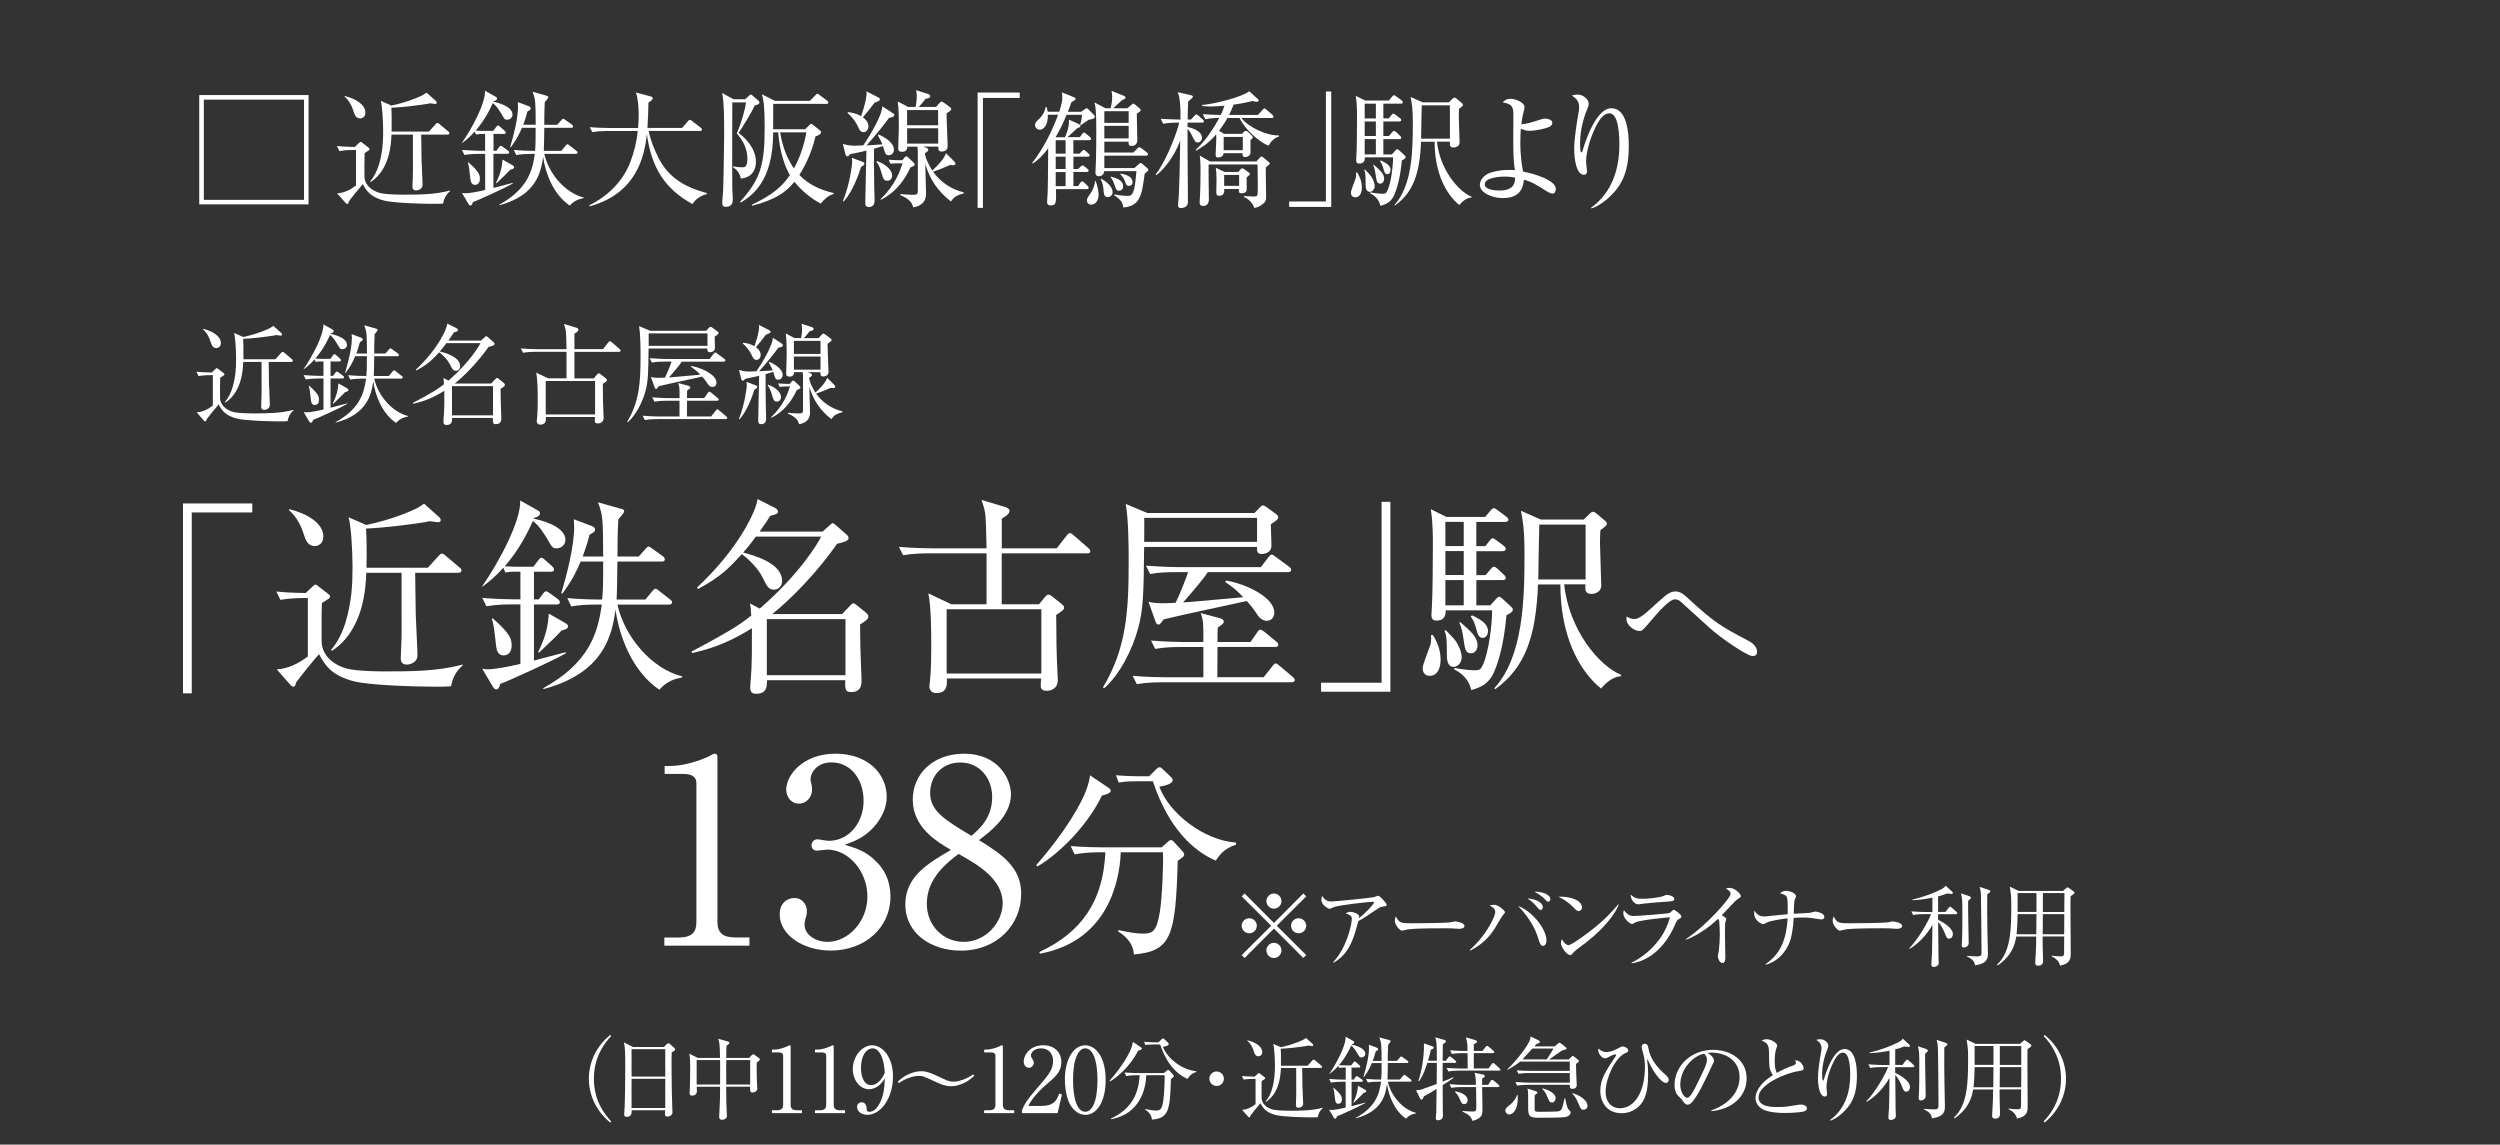 <?xml version="1.0" encoding="UTF-8"?>
<svg id="_レイヤー_2" data-name="レイヤー 2" xmlns="http://www.w3.org/2000/svg" xmlns:xlink="http://www.w3.org/1999/xlink" viewBox="0 0 413.94 189.52">
  <rect x="0" y="0" width="413.94" height="189.52" fill="#333333" stroke="none"/>
  <defs>
    <style>
      .cls-1 {
        fill: #fff;
      }

      .cls-2 {
        fill: none;
      }

      .cls-3 {
        clip-path: url(#clippath);
      }
    </style>
    <clipPath id="clippath">
      <rect class="cls-2" width="413.94" height="189.52"/>
    </clipPath>
  </defs>
  <g id="_レイヤー_1-2" data-name="レイヤー 1">
    <g class="cls-3">
      <g>
        <g>
          <path class="cls-1" d="M31.75,84.85v29.95h-1.45v-31.44h11.47v1.49h-10.02Z"/>
          <path class="cls-1" d="M74.71,113.63c-.9.07-1.8.07-2.7.07-2.97,0-10.54-.21-13.27-.86-3.66-.9-4.91-2.56-5.91-4.53-.83.9-3.28,3.94-3.83,4.73-.07.45-.14.66-.45.66-.1,0-.31-.1-.38-.21l-2.35-2.66c1.9-.1,3.63-.97,5.15-2.14v-9.67c-1.21,0-2.87,0-4.53.31l-.69-1.38c.79.07,2.21.21,4.87.24l1.17-1.11c.1-.1.31-.28.45-.28s.28.1.48.28l1.69,1.31c.1.1.24.21.24.38,0,.24-.14.35-1.35,1.07-.07.86-.07,6.36-.03,6.67.24,2.59,2.76,4.01,4.91,4.35,1.83.28,4.42.31,5.42.31,4.35,0,8.88,0,12.99-1.14l.03.14c-1.17,1-1.69,2.14-1.93,3.45ZM52.09,90.41c-1.17,0-1.52-1.11-1.73-1.76-.52-1.66-1.17-2.97-2.52-4.21l.03-.14c2.9.69,5.67,2.31,5.67,4.53,0,1.17-.83,1.59-1.45,1.59ZM75.89,94.84h-7.15c.03,1.11.07,5.98.1,6.98.03,1.04.28,5.63.28,6.63,0,1.35-1.35,1.59-1.76,1.59-1,0-1-.76-1-1.11,0-.41.1-2.28.1-2.66.07-1.45.03-2.87.03-4.35v-7.08h-5.84c-.1,2.42-.38,9.4-5.67,12.92l-.17-.17c1.14-1.28,1.93-2.97,2.45-4.7,1-3.46,1.11-6.25,1.11-9.02,0-3.01-.28-7.08-.66-8.22l2.94,1.28c1.9-.41,5.39-1.31,8.43-2.8.28-.14.83-.55,1.14-.73l2.59,2.31c.1.1.17.28.17.42,0,.21-.17.34-.45.34-.14,0-1.14-.17-1.38-.17-.17,0-.48.1-.66.14-1.87.31-6.77.97-9.88,1.07.07,1.45.14,3.11.07,6.49h10.16l1.76-1.93c.17-.21.38-.41.55-.41s.45.17.62.34l2.28,1.93c.21.17.35.21.35.52s-.28.38-.52.38Z"/>
          <path class="cls-1" d="M88.32,93.83l.79-1.04c.1-.14.31-.45.52-.45s.38.17.62.38l1.17,1.04c.17.17.31.31.31.52,0,.31-.21.38-.52.38h-2.8v4.59h.79l.69-.93c.17-.21.31-.41.52-.41s.42.17.66.34l1.28.93c.17.14.35.31.35.52,0,.35-.31.38-.52.38h-3.77v9.29c.83-.21,4.49-1.17,5.25-1.38l.04.17c-1.97,1.17-9.43,4.56-10.88,5.08-.17.59-.28.9-.66.9-.24,0-.42-.21-.52-.38l-1.8-3.04c.35.07.59.1,1.04.1.86,0,3.38-.42,5.29-.9v-9.85h-1.55c-.86,0-2.52.04-4.08.31l-.69-1.38c2.14.17,4.28.24,5.32.24h1v-4.59h-.76c-.14,0-.93,0-1.73.14l-.35-.79c-1.42,1.62-2.59,2.49-3.45,3.14l-.04-.07c2.66-3.8,6.46-10.81,6.29-14.2l3,1.69c.1.07.28.14.28.45,0,.28-.28.59-.97.73l-.07.14c.42.07,5.25,1.07,5.25,3.49,0,.86-.69,1.42-1.45,1.42-.69,0-.79-.21-1.45-1.38-.31-.52-1.38-2.38-2.49-3.14-1.69,3.8-3.39,6.01-4.66,7.5,1.21.07,2.18.07,2.28.07h2.45ZM81.58,102.37c2.83,2.49,3.14,3.39,3.14,4.49,0,1.49-.97,1.66-1.31,1.66-1.11,0-1.21-1.07-1.31-1.93-.21-2-.35-3.18-.66-4.11l.14-.1ZM89.11,107.96c1.49-3.04,1.62-4.7,1.76-6.36l2.49,1.42c.38.21.69.38.69.69,0,.45-.62.55-1.07.69-.79.86-1.11,1.17-3.77,3.7l-.1-.14ZM102.83,84.23c.28.07.52.17.52.42,0,.28-.83,1.17-.97,1.35-.14,2.35-.14,5.32-.14,6.15h3.52l1.07-1.21c.21-.21.38-.45.55-.45s.31.14.66.38l1.69,1.21c.1.07.34.24.34.52,0,.35-.28.38-.52.38h-7.32c-.03,2.28-.07,5.56-.14,6.29h4.77l1.14-1.38c.28-.31.35-.41.55-.41.17,0,.41.21.62.38l1.73,1.35c.17.14.38.24.38.52,0,.31-.31.38-.55.38h-8.5c1.21,5.42,5.74,10.67,10.74,11.88l-.03.17c-1.11.24-2.49.55-3.77,2.04-4.42-2.97-6.63-8.74-7.25-13.27-.59,4.15-1.83,10.47-11.92,13.16l-.07-.14c7.46-4.11,9.05-8.91,9.71-13.85h-.97c-1.31,0-2.8.07-4.08.31l-.66-1.38c1.9.17,3.8.24,5.77.24.14-1.28.17-2.69.17-6.29h-3.73c-.66,1.52-1.31,3.01-3.04,5.32l-.17-.07c.97-3.25,2.14-7.81,2.14-11.05,0-.28-.04-.62-.07-1.21l2.83,1.07c.45.17.69.31.69.62,0,.38-.24.52-.9.86-.42,1.62-.76,2.59-1.14,3.63h3.39c-.03-6.18-.03-6.77-.86-8.98l3.8,1.07Z"/>
          <path class="cls-1" d="M136.19,88.03l1.24-1.11c.17-.14.31-.31.45-.31.1,0,.38.24.59.41l1.73,1.52c.17.14.31.38.31.52,0,.55-.97.76-1.9.97-3.35,4.8-7.67,9.19-10.74,11.64h11.57l1.35-1.42c.14-.17.31-.35.52-.35s.38.17.55.31l1.45,1.17c.24.21.48.42.48.73,0,.42-.66.83-1.38,1.28,0,1,.04,3.66.07,4.46.07,1.59.17,4.63.17,4.77,0,.66,0,1.97-1.73,1.97-1,0-1-.52-.97-1.97h-12.96c.04,1.14-.1,2.25-1.8,2.25-.62,0-.97-.24-.97-1.04,0-.52.21-2.69.21-3.14.07-1.62.07-2.94.07-6.67-2.83,1.73-5.56,3.14-9.88,4.11l-.14-.24c6.87-3.63,8.33-4.7,9.91-5.98-.1-1.31-.1-1.45-.21-2l1.62.86c6.67-5.8,9.67-10.88,10.16-11.92h-10.81c-.93,1.28-1.62,2.11-2.11,2.63,1.8.48,6.46,1.76,6.46,4.7,0,.86-.59,1.45-1.35,1.45-.9,0-1.17-.55-1.93-2.11-.66-1.28-1.97-2.73-3.39-3.77-2.14,2.31-3.42,3.7-7.25,5.77l-.17-.24c6.84-6.36,9.81-12.68,10.02-14.65l2.94,1.49c.17.1.45.31.45.59,0,.38-.41.48-1.28.69-.45.73-.93,1.45-1.76,2.62h10.4ZM126.97,102.51v9.29h13.02v-9.29h-13.02Z"/>
          <path class="cls-1" d="M179.99,91.62h-14.13v8.43h6.18l.9-1.11c.21-.24.42-.48.62-.48.24,0,.41.1.66.31l1.45,1.14c.24.21.52.42.52.66,0,.42-.35.62-1.31,1.24.03,4.73.03,5.84.24,10.19,0,.17.03.31.03.55,0,1.76-1.55,1.83-1.83,1.83-1,0-1-.59-1-.97,0-.28.04-.69.07-1.07h-15.61c.03,1,.1,2.42-1.76,2.42-.83,0-1.14-.59-1.14-1.14,0-.14.07-.59.1-.86.21-2.04.21-4.56.21-5.46,0-2.63,0-6.74-.48-9.05l3.8,1.8h5.84v-8.43h-9.74c-.86,0-2.52.04-4.08.31l-.69-1.38c2.38.21,4.84.24,5.32.24h9.19c-.04-2.04-.1-5.35-.28-6.08-.14-.73-.38-1.38-.55-1.93l3.9,1.17c.38.1.73.35.73.62,0,.48-.48.83-1.28,1.31v4.91h9.09l1.62-2.07c.21-.28.38-.45.59-.45.14,0,.34.14.59.35l2.42,2.11c.17.14.35.31.35.52,0,.35-.31.38-.52.38ZM172.42,100.88h-15.68v10.64h15.68v-10.64Z"/>
          <path class="cls-1" d="M210.42,86.79c0,.55.1,3,.1,3.52,0,1.38-1.45,1.42-1.66,1.42-.76,0-.76-.66-.73-1.17h-18.69c-.07,7.57-.14,10.36-.97,13.4-.97,3.63-3.11,7.81-5.67,10.02l-.17-.17c3.9-6.53,4.25-12.64,4.25-20.76,0-3.01-.04-7.01-.48-9.6l3.56,1.49h17.76l.86-.9c.17-.21.35-.35.55-.35.17,0,.35.1.59.28l1.52,1.11c.24.17.41.35.41.59,0,.35-.66.76-1.24,1.14ZM213.87,112.97h-21.56c-.86,0-2.52.03-4.08.31l-.69-1.38c2.38.21,4.84.24,5.32.24h6.39v-5.01h-3.9c-.86,0-2.52.03-4.08.31l-.69-1.38c2.38.21,4.87.24,5.32.24h3.35c0-3.21,0-3.56-.45-4.8l3.07.83c.31.07.76.24.76.62,0,.24-.14.35-1,.97-.04.76-.04.93-.04,2.38h5.46l1.11-1.59c.17-.28.31-.45.52-.45.14,0,.48.21.66.34l1.97,1.62c.17.14.34.28.34.52,0,.34-.28.38-.52.38h-9.54c0,.52-.03,4.87-.03,5.01h7.67l1.45-1.83c.21-.28.35-.45.55-.45.14,0,.28.1.62.38l2.18,1.83c.14.14.35.31.35.52,0,.31-.31.38-.52.38ZM208.14,85.75h-18.69c.04.55,0,2.66,0,3.97h18.69v-3.97ZM213.28,94.73h-13.3c-.83,1.28-2.66,3.39-4.08,5.01.31-.03.66-.03,1.17-.07,1.11-.1,1.87-.17,8.77-.79-.9-.97-1.45-1.49-2.97-2.52l.14-.24c3.45.59,7.98,2.83,7.98,5.29,0,.93-.59,1.38-1.24,1.38-.76,0-1.28-.59-1.49-.9-.86-1.28-.97-1.42-1.83-2.38-3.8.86-9.95,2.11-13.75,3.04-.59.79-.66.86-.86.86-.24,0-.38-.21-.45-.38l-1.21-3.39c.62.14,1.04.24,2.45.24.97,0,1.66-.07,2.04-.07.62-1.24,1.62-3.7,2.07-5.08h-2.21c-.93,0-2.59.03-4.08.31l-.69-1.38c2.83.21,4.91.24,5.32.24h13.71l1.24-1.62c.21-.28.38-.45.55-.45s.34.14.62.34l2.25,1.66c.21.14.35.31.35.52,0,.35-.31.38-.52.38Z"/>
          <path class="cls-1" d="M218.74,114.53v-1.49h10.02v-29.95h1.45v31.44h-11.47Z"/>
          <path class="cls-1" d="M236.7,111.9c-.73,0-1.14-.52-1.14-1.28,0-.66,1.17-3.39,1.31-3.97.14-.59.1-1.07.07-1.49l.31-.03c.59.97,1.28,2.28,1.28,4.11,0,.93-.28,2.66-1.83,2.66ZM249.44,101.85c-.48,5.39-1.55,8.29-2.11,9.54-.79,1.73-2.04,2.42-3.73,2.87-.45-2.14-2.11-3.07-2.83-3.42l.07-.24c1.93.38,3.25.38,3.35.38.69,0,.97-.07,1.35-.9,1-2.25,1.52-6.74,1.52-9.02h-7.7c.03.55-.04,1.69-1.49,1.69-.69,0-.86-.35-.86-.93,0-.21.07-1.04.07-1.21.14-2.18.17-8.19.17-10.57,0-1.21,0-3.7-.35-5.73l2.59,1.28h6.43l.83-1c.24-.28.41-.45.59-.45.21,0,.38.17.69.38l1.35,1c.24.17.38.41.38.55,0,.24-.31.35-.55.35h-4.77v4.01h1.49l.66-.83c.28-.35.38-.48.55-.48s.38.17.69.38l1.11.83c.17.14.38.31.38.55,0,.31-.31.38-.55.38h-4.32v3.97h1.52l.83-.97c.24-.28.38-.42.55-.42.21,0,.35.1.62.35l1.04.97c.21.17.31.41.31.55,0,.21-.21.34-.52.34h-4.35v4.18h2.31l.9-1c.21-.24.38-.42.55-.42s.38.14.69.45l1.35,1.24c.14.14.24.28.24.45,0,.41-.79.79-1.04.9ZM240.7,110.42c-1.14,0-1.14-1.45-1.14-2.18,0-2.14,0-2.87-.38-3.8l.21-.1c.24.28,1.49,1.52,1.66,1.83.83,1.28.97,2.18.97,2.66,0,1-.76,1.59-1.31,1.59ZM242.36,86.41h-3.04v4.01h3.04v-4.01ZM242.36,91.24h-3.04v3.97h3.04v-3.97ZM242.36,96.05h-3.04v4.18h3.04v-4.18ZM243.57,108.17c-.9,0-1-.59-1.28-2.56-.1-.76-.28-1.66-.66-2.52l.14-.1c1.83,1.59,2.87,2.52,2.87,3.87,0,.59-.35,1.31-1.07,1.31ZM245.51,105.61c-.69,0-.83-.55-1.21-1.93-.28-.9-.55-1.28-.79-1.59l.21-.21c1.62.76,2.66,1.49,2.66,2.62,0,.55-.31,1.11-.86,1.11ZM268.38,111.97c-1.66.1-2.87,1.55-3.28,2.04-3.87-3.14-6.74-9.08-6.74-17.24h-3.7c-.35,8.5-2.04,13.71-7.08,17.34l-.17-.14c4.84-5.25,5.01-14.89,5.01-22.08,0-4.28-.24-5.42-.59-7.32l3.28,1.45h7.12l1-.97c.21-.21.38-.31.55-.31s.31.07.59.31l1.38,1.17c.21.17.31.35.31.55,0,.24-.66.73-1.07,1-.04.59-.07,1.24-.07,2.18,0,1.11.21,5.94.21,7.01s-1.07,1.38-1.62,1.38c-1.11,0-1.04-.76-1-1.59h-3.52c.79,7.53,5.77,13.51,9.43,14.99l-.03.21ZM262.54,86.86h-7.67c-.03,1.31-.17,7.67-.17,9.08h7.84v-9.08Z"/>
          <path class="cls-1" d="M290.21,108.63c-.96,0-5.42-3.1-7.11-4.64-.68-.61-4.2-3.8-4.88-4.43-.12-.09-.45-.33-.89-.33-.96,0-2.93,2.32-3.92,3.49-1.34,1.57-1.5,1.76-1.95,1.76-.84,0-2.16-.91-2.16-2.02,0-.09.02-.21.05-.38.23.14.68.42,1.27.42.73,0,1.74-.84,2.51-1.55.4-.35,2.09-1.9,2.44-2.18.68-.54,1.2-.84,1.83-.84.82,0,1.38.45,2.04,1.08,4.46,4.13,5.65,4.76,9.87,6.99.42.21,1.62.84,1.62,1.92,0,.68-.52.7-.73.7Z"/>
        </g>
        <g>
          <path class="cls-1" d="M110.01,155.23h2.33c2.21,0,2.97-.85,2.97-2.59v-22.96c0-1.32-1.23-1.53-2.04-1.53h-3.22v-1.32h.76c3.27,0,6.41-1.49,6.92-1.78.3-.17.42-.25.59-.25.38,0,.47.25.47.59v27.24c0,1.82.89,2.59,2.97,2.59h2.33v1.36h-14.09v-1.36Z"/>
          <path class="cls-1" d="M144.55,142.16c1.95,1.65,2.89,3.78,2.89,6.28,0,5.22-4.29,8.95-9.89,8.95-4.58,0-8.45-2.59-8.45-5.98,0-1.87,1.23-2.72,2.42-2.72,1.44,0,2.08,1.23,2.08,2.12,0,.64-.13,1.02-.25,1.36-.08.25-.13.55-.13.98,0,1.61,1.83,2.8,3.82,2.8,3.27,0,6.58-3.22,6.58-7.51s-3.22-7.77-6.62-7.77c-.25,0-1.44.17-1.7.17-.64,0-.93-.38-.93-.89,0-.55.42-.98.98-.98.25,0,1.53.25,1.83.25,3.56,0,5.81-3.18,5.81-6.62s-2-6.37-5.35-6.37c-2.25,0-3.44,1.61-3.44,2.84,0,.21.08.42.13.64.08.3.13.72.13,1.02,0,1.32-.98,2.33-2.16,2.33-1.4,0-2.12-1.23-2.12-2.33,0-2.33,2.72-5.94,8.15-5.94s8.49,3.4,8.49,7.13c0,1.49-.55,2.93-1.57,4.33-1.74,2.29-3.65,3.01-5.39,3.61,1.95.59,3.22,1.02,4.71,2.29Z"/>
          <path class="cls-1" d="M169.08,148.06c0,4.92-3.86,9.34-10.01,9.34-4.84,0-9.17-2.8-9.17-7.64,0-4.58,3.65-6.75,7.55-9.04-2.25-1.32-6.32-3.69-6.32-8.32,0-4.2,3.31-7.6,8.49-7.6,5.81,0,7.77,4.33,7.77,6.7,0,3.61-3.48,6.24-5.3,7.6,3.99,2.46,7,4.58,7,8.95ZM153.46,149.63c0,3.73,2.8,6.32,6.11,6.32,3.69,0,6.45-3.27,6.45-6.41,0-4.03-4.2-6.41-7.3-8.15-1.91,1.44-5.26,4.03-5.26,8.23ZM164.28,131.98c0-3.23-2.16-5.73-5.26-5.73s-5.01,2.29-5.01,5.05c0,2.97,2.42,4.46,6.83,7.09,1.23-1.06,3.44-2.89,3.44-6.41Z"/>
          <path class="cls-1" d="M182.46,131.72c-2.87,5.87-8.08,10.29-10.71,11.75l-.17-.24c4.84-5.49,7.57-10.33,8.36-12.64.31-.86.45-1.55.55-2.21l2.97,2c.17.1.45.31.45.55,0,.41-.9.66-1.45.79ZM195,142.53c-.34,12.44-1.04,14.96-7.25,15.51-.14-2.18-1.83-3.32-2.59-3.8l.03-.24c1.45.31,2.94.59,4.01.59,1.66,0,2.31-.38,2.83-3.52.42-2.56.62-8.33.52-9.95h-6.98c-.21,5.42-2.52,14.79-13.4,16.79l-.07-.28c7.01-3.25,10.57-8.46,10.92-16.51h-1c-.86,0-2.52.03-4.08.35l-.66-1.38c2.14.17,4.25.21,5.29.21h9.78l.93-.83c.21-.21.41-.38.62-.38.17,0,.35.17.48.31l1.38,1.52c.17.17.31.38.31.55,0,.31-.1.38-1.07,1.07ZM201.29,142.49c-3.7-1.59-7.81-5.32-10.4-13.13h-2.76c-1.73,0-2.42.14-2.9.21l-.45-1.21c1.55.14,3.08.17,3.77.17h1.73l1.11-1.11c.31-.31.45-.38.62-.38.21,0,.35.17.59.38l1.28,1.24c.21.17.28.31.28.52,0,.69-1.59.97-2.21,1.07,1.66,4.46,7.39,8.88,12.68,9.26l.03.35c-1.93.59-2.73,1.69-3.35,2.63Z"/>
        </g>
        <g>
          <path class="cls-1" d="M51.09,15.74v18.1h-18.1V15.74h18.1ZM33.75,16.5v16.59h16.59v-16.59h-16.59Z"/>
          <path class="cls-1" d="M73.37,33.71c-.55.04-1.09.04-1.64.04-1.8,0-6.4-.13-8.06-.52-2.22-.55-2.98-1.55-3.59-2.75-.5.55-1.99,2.39-2.33,2.88-.04.27-.08.4-.27.4-.06,0-.19-.06-.23-.13l-1.43-1.62c1.15-.06,2.2-.59,3.13-1.3v-5.88c-.74,0-1.74,0-2.75.19l-.42-.84c.48.04,1.34.13,2.96.15l.71-.67c.06-.06.19-.17.27-.17s.17.06.29.17l1.03.8c.06.06.15.13.15.23,0,.15-.08.21-.82.65-.04.52-.04,3.86-.02,4.05.15,1.57,1.68,2.44,2.98,2.65,1.11.17,2.69.19,3.3.19,2.65,0,5.4,0,7.89-.69l.02.08c-.71.61-1.03,1.3-1.18,2.1ZM59.62,19.6c-.71,0-.92-.67-1.05-1.07-.31-1.01-.71-1.81-1.53-2.56l.02-.08c1.76.42,3.44,1.41,3.44,2.75,0,.71-.5.97-.88.97ZM74.09,22.29h-4.35c.02.67.04,3.63.06,4.24.02.63.17,3.42.17,4.03,0,.82-.82.97-1.07.97-.61,0-.61-.46-.61-.67,0-.25.06-1.39.06-1.62.04-.88.02-1.74.02-2.65v-4.3h-3.55c-.06,1.47-.23,5.71-3.44,7.85l-.1-.1c.69-.78,1.18-1.81,1.49-2.86.61-2.1.67-3.8.67-5.48,0-1.83-.17-4.3-.4-5l1.78.78c1.16-.25,3.28-.8,5.12-1.7.17-.08.5-.34.69-.44l1.58,1.41c.06.06.1.17.1.25,0,.13-.1.21-.27.21-.08,0-.69-.1-.84-.1-.1,0-.29.06-.4.08-1.13.19-4.12.59-6,.65.04.88.08,1.89.04,3.95h6.17l1.07-1.18c.11-.13.23-.25.34-.25s.27.1.38.21l1.39,1.18c.13.1.21.13.21.31s-.17.23-.32.23Z"/>
          <path class="cls-1" d="M81.65,21.68l.48-.63c.06-.08.19-.27.32-.27s.23.1.38.23l.71.63c.1.1.19.19.19.31,0,.19-.13.23-.32.23h-1.7v2.79h.48l.42-.57c.1-.13.19-.25.31-.25s.25.1.4.21l.78.57c.11.08.21.19.21.31,0,.21-.19.23-.32.23h-2.29v5.65c.5-.13,2.73-.71,3.19-.84l.02.1c-1.2.71-5.73,2.77-6.61,3.09-.11.36-.17.55-.4.55-.15,0-.25-.13-.32-.23l-1.09-1.85c.21.04.36.06.63.06.53,0,2.06-.25,3.21-.55v-5.98h-.95c-.53,0-1.53.02-2.48.19l-.42-.84c1.3.1,2.6.15,3.23.15h.61v-2.79h-.46c-.08,0-.57,0-1.05.08l-.21-.48c-.86.99-1.57,1.51-2.1,1.91l-.02-.04c1.62-2.31,3.93-6.57,3.82-8.63l1.83,1.03c.06.04.17.08.17.27,0,.17-.17.36-.59.44l-.04.08c.25.04,3.19.65,3.19,2.12,0,.52-.42.86-.88.86-.42,0-.48-.13-.88-.84-.19-.31-.84-1.45-1.51-1.91-1.03,2.31-2.06,3.65-2.83,4.56.74.04,1.32.04,1.39.04h1.49ZM77.55,26.87c1.72,1.51,1.91,2.06,1.91,2.73,0,.9-.59,1.01-.8,1.01-.67,0-.74-.65-.8-1.18-.12-1.22-.21-1.93-.4-2.5l.08-.06ZM82.13,30.27c.9-1.85.99-2.86,1.07-3.86l1.51.86c.23.13.42.23.42.42,0,.27-.38.34-.65.42-.48.52-.67.71-2.29,2.25l-.06-.08ZM90.47,15.85c.17.04.32.1.32.25,0,.17-.5.71-.59.82-.08,1.43-.08,3.23-.08,3.74h2.14l.65-.73c.13-.13.23-.27.34-.27s.19.08.4.23l1.03.73c.06.04.21.15.21.31,0,.21-.17.23-.32.23h-4.45c-.02,1.39-.04,3.38-.08,3.82h2.9l.69-.84c.17-.19.21-.25.34-.25.1,0,.25.13.38.23l1.05.82c.1.08.23.15.23.31,0,.19-.19.23-.34.23h-5.17c.74,3.3,3.49,6.49,6.53,7.22l-.02.1c-.67.15-1.51.34-2.29,1.24-2.69-1.81-4.03-5.31-4.41-8.06-.36,2.52-1.11,6.36-7.24,8l-.04-.08c4.54-2.5,5.5-5.42,5.9-8.42h-.59c-.8,0-1.7.04-2.48.19l-.4-.84c1.16.1,2.31.15,3.51.15.08-.78.1-1.64.1-3.82h-2.27c-.4.92-.8,1.83-1.85,3.23l-.1-.04c.59-1.97,1.3-4.75,1.3-6.72,0-.17-.02-.38-.04-.73l1.72.65c.27.1.42.19.42.38,0,.23-.15.31-.54.52-.25.99-.46,1.57-.69,2.2h2.06c-.02-3.76-.02-4.12-.52-5.46l2.31.65Z"/>
          <path class="cls-1" d="M114.64,33.78c-4.56-2.52-6.74-5.94-7.54-11.57-.38,3.7-1.72,9.83-9.45,11.95l-.08-.17c3.02-1.47,5.52-3.91,6.76-7.05.65-1.68,1.09-3.44,1.26-5.25h-5.04c-.17,0-1.49,0-2.48.19l-.42-.82c1.66.13,3.13.13,3.23.13h4.77c.04-.48.1-1.13.1-2.18,0-.8-.06-2.6-.46-3.7l2.41.65c.19.04.38.15.38.31,0,.23-.29.44-.71.71-.02,1.36-.08,2.67-.17,4.2h5.75l.94-1.09c.11-.13.21-.25.32-.25s.25.1.4.21l1.41,1.09c.08.06.21.19.21.31,0,.23-.21.23-.32.23h-8.5c.29,1.55.9,3,1.6,4.41,1.55,3.15,4.16,4.85,8.02,5.88v.17c-.46.13-1.53.38-2.39,1.64Z"/>
          <path class="cls-1" d="M124.95,17.48c-.46,1.07-2.12,3.78-2.67,4.54.99.67,2.88,2.48,2.88,4.77,0,1.55-.82,2.6-2.48,2.79-.25-1.15-.92-1.62-1.34-1.93l.06-.1c.84.15,1.32.15,1.49.15.38,0,.86,0,.86-1.39,0-1.81-.8-3.09-1.76-4.24.76-1.66,1.39-3.95,1.53-5.12h-2.27c0,.27-.04,10.85,0,14.09,0,.29.08,1.66.08,1.93,0,.4,0,1.28-1.18,1.28-.19,0-.57-.04-.57-.63,0-.27.13-1.76.15-2.1.12-3.32.17-9.24.17-9.64,0-1.6,0-5.14-.34-6.49l1.89,1.05h1.91l.71-.63s.15-.15.25-.15.17.04.27.15l.99.86c.08.08.17.21.17.31,0,.31-.55.42-.82.5ZM135.91,33.71c-.63-.31-2.69-1.49-4.37-3.61-1.55,1.89-3.25,2.96-6.99,3.97l-.06-.17c3.38-1.62,4.98-2.96,6.3-4.91-.8-1.34-1.68-3.76-1.95-7.08h-.82c0,8.15-3.51,10.46-5.35,11.63l-.13-.13c3.44-3.78,4.07-6.21,4.07-12.32,0-3.07-.11-4.28-.46-5.48l2.16,1.09h5.79l.9-.92c.13-.13.23-.25.31-.25.17,0,.23.08.4.21l1.24.92c.08.06.21.17.21.31,0,.19-.19.23-.31.23h-8.82c0,1.41-.02,2.79-.02,4.2h5.31l.71-.71c.08-.08.17-.19.27-.19.13,0,.27.13.34.19l1.07.86c.13.1.23.19.23.38,0,.29-.5.5-.92.67-.78,3.36-2.23,5.67-2.67,6.36,1.49,1.6,3.55,2.52,5.69,3v.15c-.88.27-1.58.86-2.14,1.6ZM129.17,21.91c.48,2.88,1.39,4.68,2.29,5.98,1.28-2.33,1.81-4.58,2.06-5.98h-4.35Z"/>
          <path class="cls-1" d="M139.57,33.29c1.18-2.88,1.53-6.17,1.53-6.45,0-.23-.02-.48-.06-.71l1.85.69c.08.04.23.1.23.27,0,.19-.06.23-.55.57-.44,1.34-1.37,4.01-2.86,5.69l-.15-.06ZM147.92,18.78c.08.06.15.15.15.29,0,.25-.21.31-.88.46-.71.97-1.83,2.44-3.7,4.54.11-.02,1.53-.06,2.62-.17-.15-.36-.4-.88-.76-1.49l.1-.15c1.13.48,2.56,1.41,2.56,2.5,0,.48-.29.94-.84.94s-.57-.17-.97-1.51c-.32.1-.67.21-1.49.44.02,2.9,0,4.39.04,6.17,0,.38.06,1.99.06,2.33,0,.31,0,1.15-.95,1.15-.59,0-.59-.48-.59-.65,0-.97.17-7.31.19-8.69-.53.13-1.2.29-2.69.59-.29.31-.31.36-.48.36-.15,0-.25-.15-.29-.29l-.44-1.78c.46.13,1.01.31,1.95.31.13,0,1.26-.04,1.43-.06,1.39-2.06,3.17-5.19,3.15-6.47l1.8,1.18ZM140.39,18.57c.44.04,1.26.13,2.18.67,0-.02,1.05-2.77.9-4.12l2.02,1.05c.13.06.21.17.21.27,0,.21-.19.29-.92.59-.76,1.03-1.03,1.34-1.91,2.39.27.21.92.69.92,1.49,0,.57-.38.97-.8.97-.53,0-.71-.44-.86-.76-.23-.55-.8-1.57-1.8-2.41l.06-.15ZM145.24,26.68c1.41.5,2.48,1.49,2.48,2.35,0,.48-.27.9-.8.9-.59,0-.69-.34-1.01-1.47-.17-.59-.42-1.24-.8-1.66l.12-.13ZM148.49,27.04c-.52,0-.88.04-1.05.08l-.29-.67c.78.06,1.41.08,1.6.08h.65l.4-.48s.15-.17.27-.17c.08,0,.23.1.31.19l.84.8c.08.08.23.21.23.36,0,.17-.06.25-.69.48-1.01,2.2-2.56,4.22-4.91,5.38l-.04-.13c2.44-2.33,3.23-4.7,3.63-5.92h-.94ZM152.86,24.29l.38.13c.15.04.46.17.46.38,0,.25-.38.46-.55.55,0,.78.82,2.29,1.22,2.88,1.2-1.09,1.93-1.99,2.27-2.86l1.45,1.45s.11.17.11.27c0,.04-.02.27-.34.27-.06,0-.34-.02-.55-.04-1.01.46-1.78.76-2.81,1.11,1.22,1.72,3.02,2.94,5.08,3.42v.17c-1.47.36-1.76.82-2.12,1.34-2.12-1.62-3.53-3.67-4.26-6.24,0,.78.13,4.2.13,4.89,0,.5,0,1.95-2.1,2.33-.23-.67-.46-1.32-2.16-2.04l.02-.17c.34.04,1.74.13,2.02.13.84,0,.86-.17.86-.8v-5.67c0-.71,0-1.15-.06-1.51h-1.68c.02.57-.34.86-.84.86-.46,0-.67-.17-.67-.55,0-.29.11-3.04.11-3.61,0-1.11-.02-3.21-.19-4.18l1.7.9h1.26c.08-.36.19-.99.19-1.74,0-.38-.02-.55-.1-1.03l1.97.63c.17.06.36.15.36.36,0,.27-.21.34-.76.44-.42.57-.71.88-1.13,1.34h2.86l.57-.65c.06-.08.25-.23.36-.23s.23.08.32.15l.99.73c.13.08.27.23.27.36,0,.19-.08.23-.78.73,0,.86.19,4.91.19,5.38,0,.63-.42.92-.99.92s-.57-.34-.55-.82h-2.48ZM150.19,18.22v2.52h5.14v-2.52h-5.14ZM155.34,23.78v-2.54h-5.14v2.54h5.14Z"/>
          <path class="cls-1" d="M162.75,16.22v18.2h-.88V15.32h6.97v.9h-6.09Z"/>
          <path class="cls-1" d="M176.34,22.71c.11-.25.76-1.66.65-2.9l1.68.76c.17.08.23.21.23.27,0,.21-.25.29-.57.42-.25.21-1.32,1.24-1.57,1.45h2.04l.34-.48c.15-.23.23-.27.34-.27s.29.13.38.21l.59.5c.06.06.21.19.21.31,0,.23-.21.23-.34.23h-2.6v2.23h1.01l.36-.36c.19-.19.23-.25.36-.25.11,0,.34.19.38.23l.38.36c.08.06.21.19.21.29,0,.23-.21.23-.32.23h-2.37v2.04h.78l.4-.38c.1-.08.23-.21.31-.21.06,0,.15.02.4.21l.42.34c.06.06.21.17.21.31,0,.23-.21.23-.34.23h-2.18v2.33h.78l.34-.52c.08-.13.21-.25.32-.25.15,0,.27.1.38.21l.5.5c.06.06.21.21.21.34,0,.21-.21.23-.34.23h-5.08c.06,2.2.06,2.69-.84,2.69-.48,0-.63-.25-.63-.55,0-.23.1-1.41.1-1.68.04-1.55.04-1.99.08-7.22-1.11,1.49-1.89,2.06-2.52,2.52l-.13-.1c1.93-2.48,3.28-5.27,4.3-7.98h-1.7c.04,1.95-.86,2.48-1.32,2.48-.38,0-.8-.27-.8-.78,0-.36.19-.55.48-.82.94-.88,1.11-1.45,1.28-2.16h.15c.02.1.17.65.19.78h1.91c.1-.34.5-1.47.5-2.35,0-.38-.04-.63-.08-.86l2.04.82c.11.04.23.1.23.25,0,.1-.06.17-.1.21-.06.06-.4.23-.57.34-.13.38-.23.67-.59,1.6h2.18l.67-.46c.1-.08.17-.13.23-.13.12,0,.23.1.27.15l1.03,1.03c.06.06.08.13.08.21,0,.34-.44.42-1.03.52-.08.04-.86.61-1.3.9l-.11-.08c.11-.31.25-.84.32-1.64h-2.56c-.31.76-.88,2.1-1.81,3.7l.04.02h1.51ZM176.44,25.44v-2.23h-1.64v2.23h1.64ZM174.8,25.94v2.04h1.64v-2.04h-1.64ZM176.44,30.82v-2.33h-1.64v2.33h1.64ZM181.4,29.95c.36.86.5,1.83.5,2.33,0,.71-.38,1.6-1.22,1.6-.54,0-.71-.4-.71-.69,0-.21.1-.48.34-.8.5-.73.86-1.28,1.01-2.44h.08ZM182.85,23.43v1.83h4.81l.63-.65c.12-.13.23-.23.36-.23.08,0,.29.13.4.21l.8.61c.08.06.23.21.23.34,0,.21-.21.23-.34.23h-6.89v2.06h4.96l.74-.65c.1-.08.19-.19.31-.19.11,0,.21.06.31.17l.8.69c.08.06.17.15.17.27,0,.17-.27.38-.61.63-.48,3.59-.71,5.33-3.53,5.61-.15-.82-.21-1.13-1.55-2.06l.06-.1c.65.13,1.55.23,2.22.23.42,0,.78,0,1.09-1.28.21-.9.32-2.71.34-2.81h-5.33c-.04.57-.48.84-.84.84-.61,0-.61-.44-.61-.67,0-.25.08-1.53.08-1.81.04-1.32.06-3.19.06-4.81,0-3.36-.1-4.26-.31-4.93l1.85.97h.82c.21-.67.27-1.45.27-1.87,0-.38-.04-.78-.13-1.03l2.16.88c.08.04.17.15.17.25,0,.17-.15.27-.57.42-.21.17-1.22,1.13-1.45,1.34h2.33l.73-.61c.15-.13.17-.15.25-.15s.17.02.27.13l.82.69c.08.06.13.15.13.25,0,.19-.19.31-.63.59-.02.63.08,3.65.08,4.35s-.42.99-.92.99c-.54,0-.54-.27-.52-.71h-4.03ZM182.28,29.58c1.01.5,1.95,1.39,1.95,2.25,0,.52-.46.8-.82.8-.46,0-.63-.25-.69-1.11s-.15-1.13-.46-1.85l.02-.08ZM186.88,20.34v-1.93h-4.03v1.93h4.03ZM186.88,22.92v-2.08h-4.03v2.08h4.03ZM183.94,29.24c1.7.42,2.02,1.03,2.02,1.57,0,.48-.25.76-.67.76s-.46-.15-.74-.92c-.25-.78-.46-1.05-.67-1.32l.06-.08ZM185.51,28.74c1.24.19,2.02.65,2.02,1.43,0,.44-.32.61-.63.61-.36,0-.46-.25-.57-.59-.13-.4-.44-.97-.84-1.36l.02-.08Z"/>
          <path class="cls-1" d="M198.98,20.3h-2.35v.73c.44.06,2.39.59,2.39,1.78,0,.48-.38.78-.69.78-.4,0-.46-.13-1.01-1.22-.23-.48-.4-.73-.69-1.01v3.17c0,1.41.06,7.6.06,8.86,0,.23,0,.57-.36.82-.23.19-.59.23-.78.23-.17,0-.5-.02-.5-.46,0-.08.15-1.64.15-1.95.08-2.31.15-4.26.19-7.39.02-.78,0-.84.02-1.34-1.03,2.79-2.96,5.04-3.97,5.71l-.1-.1c2.02-2.67,3.67-7.43,3.91-8.61-.57,0-1.64,0-2.65.19l-.42-.82c1.22.08,1.41.08,3.28.13.04-1.6-.06-3.7-.46-4.54l2.12.48c.15.04.4.1.4.27,0,.1-.19.27-.29.36-.08.08-.36.31-.5.44-.04.84-.06,1.68-.08,2.98h.55l.53-.57c.12-.13.25-.27.36-.27.13,0,.27.15.38.23l.65.57c.13.13.21.19.21.34,0,.19-.17.21-.32.21ZM210.04,24.12c-1.37-.5-3.91-2.62-4.79-4.58h-2.02c-.53.97-1.03,1.64-1.39,2.12l.82.5h3l.27-.31c.08-.1.29-.19.36-.19.08,0,.27.1.34.17l.67.65c.08.08.15.17.15.25,0,.13-.19.31-.4.46-.02.34.02,1.91,0,2.18-.04.4-.54.63-.84.63-.48,0-.48-.19-.46-.63h-3.15c-.08.69-.82.71-.92.71-.29,0-.4-.15-.4-.5,0-.44.11-2.31.11-2.71,0-.25-.02-.4-.02-.63-1.28,1.53-2.56,2.27-3.34,2.71l-.06-.13c.71-.69,2.16-2.08,3.91-5.29-.71,0-1.6.06-2.31.21l-.42-.84c1.09.08,1.68.1,2.98.13.21-.46.34-.69.61-1.53-.74.06-1.49.13-2.25.13-.27,0-.74,0-1.45-.08v-.17c1.93-.15,6.51-1.26,7.81-2.27l1.43,1.3c.08.06.12.13.12.23,0,.21-.21.21-.31.21-.21,0-.4-.04-.69-.13-.54.13-1.45.36-3.15.61-.34.9-.57,1.34-.76,1.7h4.79l.73-.8c.11-.13.23-.27.34-.27.15,0,.27.13.38.23l.94.8c.11.1.19.23.19.34,0,.19-.17.21-.31.21h-5c1.2,1.57,4.26,2.96,6.21,2.88v.17c-.78.25-1.38.88-1.72,1.53ZM209.58,27.73c-.02.69.06,4.07.06,4.85,0,.44-.04.8-.46,1.13-.73.59-1.11.65-1.49.71-.42-1.22-1.51-1.72-1.74-1.83v-.13c.4.02,1.47.08,1.66.08.27,0,.52-.02.61-.29.04-.15.04-1.22.04-1.83,0-.73-.02-2.41-.04-3.19h-8.1c-.04.82.04,4.89.04,5.82,0,.76-.5,1.05-.88,1.05-.5,0-.65-.25-.65-.57,0-.36.15-1.6.15-5.4,0-.5,0-1.34-.13-2.37l1.68.97h7.71l.59-.67c.06-.06.15-.15.23-.15.11,0,.17.06.34.19l.86.71c.08.06.19.15.19.27,0,.1-.48.48-.65.63ZM206.41,29.35c-.02.25.02,1.55.02,1.85,0,.55-.21.8-.9.8-.29,0-.46-.08-.4-.71h-2.44c.13.86-.36,1.13-.8,1.13-.5,0-.5-.34-.5-.69,0-.29.04-1.74.04-2.06,0-.55-.06-1.57-.12-1.89l1.47.69h2.27l.36-.44c.06-.08.15-.17.25-.17s.25.08.38.17l.76.55c.08.06.15.13.15.23,0,.13-.21.29-.53.55ZM205.78,22.67h-3.17v2.2h3.17v-2.2ZM205.17,28.97h-2.48v1.81h2.48v-1.81Z"/>
          <path class="cls-1" d="M213.45,34.26v-.9h6.09V15.15h.88v19.11h-6.97Z"/>
          <path class="cls-1" d="M224.37,32.66c-.44,0-.69-.31-.69-.78,0-.4.71-2.06.8-2.41s.06-.65.04-.9l.19-.02c.36.59.78,1.39.78,2.5,0,.57-.17,1.62-1.11,1.62ZM232.11,26.55c-.29,3.28-.95,5.04-1.28,5.79-.48,1.05-1.24,1.47-2.27,1.74-.27-1.3-1.28-1.87-1.72-2.08l.04-.15c1.18.23,1.97.23,2.04.23.42,0,.59-.04.82-.55.61-1.36.92-4.09.92-5.48h-4.68c.02.34-.02,1.03-.9,1.03-.42,0-.53-.21-.53-.57,0-.13.04-.63.04-.73.08-1.32.1-4.98.1-6.42,0-.73,0-2.25-.21-3.49l1.57.78h3.91l.5-.61c.15-.17.25-.27.36-.27.13,0,.23.1.42.23l.82.61c.15.1.23.25.23.34,0,.15-.19.21-.34.21h-2.9v2.44h.9l.4-.5c.17-.21.23-.29.34-.29s.23.1.42.23l.67.5c.1.08.23.19.23.34,0,.19-.19.23-.34.23h-2.62v2.41h.92l.5-.59c.15-.17.23-.25.34-.25.13,0,.21.06.38.21l.63.59c.13.1.19.25.19.34,0,.13-.13.21-.31.21h-2.65v2.54h1.41l.55-.61c.13-.15.23-.25.34-.25s.23.08.42.27l.82.76c.08.08.15.17.15.27,0,.25-.48.48-.63.55ZM226.8,31.76c-.69,0-.69-.88-.69-1.32,0-1.3,0-1.74-.23-2.31l.13-.06c.15.17.9.92,1.01,1.11.5.78.59,1.32.59,1.62,0,.61-.46.97-.8.97ZM227.81,17.17h-1.85v2.44h1.85v-2.44ZM227.81,20.11h-1.85v2.41h1.85v-2.41ZM227.81,23.03h-1.85v2.54h1.85v-2.54ZM228.54,30.4c-.55,0-.61-.36-.78-1.55-.06-.46-.17-1.01-.4-1.53l.08-.06c1.11.97,1.74,1.53,1.74,2.35,0,.36-.21.8-.65.8ZM229.72,28.84c-.42,0-.5-.34-.74-1.18-.17-.55-.34-.78-.48-.97l.13-.13c.99.46,1.62.9,1.62,1.6,0,.34-.19.67-.52.67ZM243.62,32.71c-1.01.06-1.74.94-1.99,1.24-2.35-1.91-4.09-5.52-4.09-10.48h-2.25c-.21,5.17-1.24,8.34-4.3,10.54l-.1-.08c2.94-3.19,3.04-9.05,3.04-13.42,0-2.6-.15-3.3-.36-4.45l1.99.88h4.33l.61-.59c.13-.13.23-.19.34-.19s.19.04.36.19l.84.71c.13.1.19.21.19.34,0,.15-.4.44-.65.61-.02.36-.04.76-.04,1.32,0,.67.13,3.61.13,4.26s-.65.84-.99.84c-.67,0-.63-.46-.61-.97h-2.14c.48,4.58,3.51,8.21,5.73,9.11l-.02.13ZM240.07,17.44h-4.66c-.02.8-.11,4.66-.11,5.52h4.77v-5.52Z"/>
          <path class="cls-1" d="M256.98,32.05c-.29,0-1.07-.48-1.85-.99-1.43-.9-2.12-1.13-2.81-1.3-.12,1.2-.5,3.04-3.51,3.04-1.57,0-3.78-.78-3.78-2.2,0-1.09,1.13-1.83,1.85-2.04,1.62-.5,3.13-.44,3.95-.4-.13-.8-.27-1.95-.27-4.64,0-.42.02-4.43.02-4.58,0-1.26-.25-1.72-1.76-1.99.19-.21.53-.59,1.32-.59.74,0,2.29.57,2.29,1.39,0,.15-.19.94-.25,1.15-.08.36-.17.73-.29,1.68.9-.06,1.7-.31,3.34-.84.19-.06.38-.1.63-.1.29,0,1.16.13,1.16.69,0,.29-.13.44-.29.55-.48.34-2.31.78-3.53.78-.5,0-.99-.17-1.39-.36-.02.38-.08,1.15-.08,2.25,0,2.5.32,4.2.46,4.87,1.99.36,5.42,1.45,5.42,2.86,0,.42-.17.78-.61.78ZM249.12,29.24c-1.09,0-3.28.23-3.28,1.28,0,.84,1.51,1.03,2.42,1.03,2.52,0,2.6-1.41,2.6-2.14-.42-.08-.88-.17-1.74-.17Z"/>
          <path class="cls-1" d="M266.45,32.66c-.69.63-2.02,1.64-2.98,1.85l-.04-.1c3.63-2.62,4.7-6.68,4.7-10.44,0-1.39-.08-5.21-1.66-5.21-.84,0-1.43.86-1.62,1.13-.84,1.22-2.23,4.43-2.23,6.95,0,.23.15,1.3.15,1.51,0,.23-.08.59-.5.59-1.24,0-1.62-2.46-1.62-4.35,0-1.6.44-4.37.74-6.07.02-.1.08-.5.08-.8,0-1.13-.78-1.62-1.22-1.91.19-.04.55-.15.95-.15.97,0,1.85.78,1.85,1.51,0,.34-.13.61-.25.92-.65,1.51-1.18,3.63-1.18,5.63,0,.31,0,1.51.21,1.51.13,0,.17-.1.19-.21.48-1.72,2.29-7.1,4.77-7.1,2.62,0,2.9,4.12,2.9,6.21,0,3.86-.88,6.36-3.23,8.5Z"/>
        </g>
        <g>
          <path class="cls-1" d="M47.61,69.73c-.47.04-.94.04-1.41.04-1.55,0-5.49-.11-6.91-.45-1.91-.47-2.56-1.33-3.08-2.36-.43.47-1.71,2.05-2,2.47-.04.23-.07.34-.23.34-.05,0-.16-.05-.2-.11l-1.22-1.39c.99-.05,1.89-.5,2.68-1.12v-5.04c-.63,0-1.49,0-2.36.16l-.36-.72c.41.04,1.15.11,2.54.13l.61-.58c.05-.05.16-.14.23-.14s.14.05.25.14l.88.68c.05.05.13.11.13.2,0,.13-.07.18-.7.56-.04.45-.04,3.31-.02,3.48.13,1.35,1.44,2.09,2.56,2.27.96.14,2.3.16,2.83.16,2.27,0,4.63,0,6.77-.59l.02.07c-.61.52-.88,1.12-1.01,1.8ZM35.81,57.63c-.61,0-.79-.58-.9-.92-.27-.86-.61-1.55-1.31-2.2l.02-.07c1.51.36,2.95,1.21,2.95,2.36,0,.61-.43.83-.76.83ZM48.22,59.93h-3.73c.02.58.04,3.12.05,3.64.02.54.14,2.94.14,3.46,0,.7-.7.83-.92.83-.52,0-.52-.4-.52-.58,0-.22.05-1.19.05-1.39.04-.76.02-1.49.02-2.27v-3.69h-3.04c-.05,1.26-.2,4.9-2.95,6.73l-.09-.09c.59-.67,1.01-1.55,1.28-2.45.52-1.8.58-3.26.58-4.7,0-1.57-.14-3.69-.34-4.29l1.53.67c.99-.22,2.81-.68,4.39-1.46.14-.07.43-.29.59-.38l1.35,1.21c.05.05.09.14.09.22,0,.11-.09.18-.23.18-.07,0-.59-.09-.72-.09-.09,0-.25.05-.34.07-.97.16-3.53.5-5.15.56.04.76.07,1.62.04,3.38h5.29l.92-1.01c.09-.11.2-.22.29-.22s.23.09.32.18l1.19,1.01c.11.09.18.11.18.27s-.14.2-.27.2Z"/>
          <path class="cls-1" d="M54.69,59.41l.41-.54c.05-.07.16-.23.27-.23s.2.09.32.2l.61.54c.09.09.16.16.16.27,0,.16-.11.2-.27.2h-1.46v2.39h.41l.36-.49c.09-.11.16-.22.27-.22s.22.09.34.18l.67.49c.09.07.18.16.18.27,0,.18-.16.2-.27.2h-1.96v4.84c.43-.11,2.34-.61,2.74-.72l.02.09c-1.03.61-4.92,2.38-5.67,2.65-.09.31-.14.47-.34.47-.13,0-.22-.11-.27-.2l-.94-1.58c.18.04.31.05.54.05.45,0,1.76-.22,2.75-.47v-5.13h-.81c-.45,0-1.31.02-2.12.16l-.36-.72c1.12.09,2.23.13,2.77.13h.52v-2.39h-.4c-.07,0-.49,0-.9.07l-.18-.41c-.74.85-1.35,1.3-1.8,1.64l-.02-.04c1.39-1.98,3.37-5.64,3.28-7.4l1.57.88c.05.04.14.07.14.23,0,.14-.14.31-.5.38l-.04.07c.22.04,2.74.56,2.74,1.82,0,.45-.36.74-.76.74-.36,0-.41-.11-.76-.72-.16-.27-.72-1.24-1.29-1.64-.88,1.98-1.77,3.13-2.43,3.91.63.04,1.13.04,1.19.04h1.28ZM51.18,63.86c1.48,1.3,1.64,1.76,1.64,2.34,0,.77-.5.86-.68.86-.58,0-.63-.56-.68-1.01-.11-1.04-.18-1.66-.34-2.14l.07-.05ZM55.11,66.78c.77-1.58.85-2.45.92-3.31l1.3.74c.2.11.36.2.36.36,0,.23-.32.29-.56.36-.41.45-.58.61-1.96,1.93l-.05-.07ZM62.26,54.41c.14.04.27.09.27.22,0,.14-.43.61-.5.7-.07,1.22-.07,2.77-.07,3.21h1.84l.56-.63c.11-.11.2-.23.29-.23s.16.07.34.2l.88.63c.05.04.18.13.18.27,0,.18-.14.2-.27.2h-3.82c-.02,1.19-.04,2.9-.07,3.28h2.49l.59-.72c.14-.16.18-.22.29-.22.09,0,.22.11.32.2l.9.7c.09.07.2.13.2.27,0,.16-.16.2-.29.2h-4.43c.63,2.83,2.99,5.56,5.6,6.19l-.02.09c-.58.13-1.3.29-1.96,1.06-2.3-1.55-3.46-4.56-3.78-6.91-.31,2.16-.95,5.46-6.21,6.86l-.04-.07c3.89-2.14,4.72-4.65,5.06-7.22h-.5c-.69,0-1.46.04-2.12.16l-.34-.72c.99.09,1.98.13,3.01.13.07-.67.09-1.4.09-3.28h-1.94c-.34.79-.68,1.57-1.58,2.77l-.09-.04c.5-1.69,1.12-4.07,1.12-5.76,0-.14-.02-.32-.04-.63l1.48.56c.23.09.36.16.36.32,0,.2-.13.27-.47.45-.22.85-.4,1.35-.59,1.89h1.76c-.02-3.22-.02-3.53-.45-4.68l1.98.56Z"/>
          <path class="cls-1" d="M79.64,56.39l.65-.58c.09-.07.16-.16.23-.16.05,0,.2.13.31.22l.9.79c.09.07.16.2.16.27,0,.29-.5.4-.99.5-1.75,2.5-4,4.79-5.6,6.07h6.03l.7-.74c.07-.09.16-.18.27-.18s.2.09.29.16l.76.61c.13.11.25.22.25.38,0,.22-.34.43-.72.67,0,.52.02,1.91.04,2.32.04.83.09,2.41.09,2.48,0,.34,0,1.03-.9,1.03-.52,0-.52-.27-.5-1.03h-6.75c.02.59-.05,1.17-.94,1.17-.32,0-.5-.13-.5-.54,0-.27.11-1.4.11-1.64.04-.85.04-1.53.04-3.48-1.48.9-2.9,1.64-5.15,2.14l-.07-.13c3.58-1.89,4.34-2.45,5.17-3.11-.05-.68-.05-.76-.11-1.04l.85.45c3.47-3.02,5.04-5.67,5.29-6.21h-5.63c-.49.67-.85,1.1-1.1,1.37.94.25,3.37.92,3.37,2.45,0,.45-.31.76-.7.76-.47,0-.61-.29-1.01-1.1-.34-.67-1.03-1.42-1.76-1.96-1.12,1.21-1.78,1.93-3.78,3.01l-.09-.13c3.56-3.31,5.11-6.61,5.22-7.63l1.53.77c.09.05.23.16.23.31,0,.2-.22.25-.67.36-.23.38-.49.76-.92,1.37h5.42ZM74.84,63.93v4.84h6.79v-4.84h-6.79Z"/>
          <path class="cls-1" d="M102.47,58.26h-7.36v4.39h3.22l.47-.58c.11-.13.22-.25.32-.25.13,0,.22.05.34.16l.76.59c.12.11.27.22.27.34,0,.22-.18.32-.68.65.02,2.47.02,3.04.12,5.31,0,.09.02.16.02.29,0,.92-.81.95-.95.95-.52,0-.52-.31-.52-.5,0-.14.02-.36.04-.56h-8.14c.02.52.05,1.26-.92,1.26-.43,0-.59-.31-.59-.59,0-.07.04-.31.05-.45.11-1.06.11-2.38.11-2.85,0-1.37,0-3.51-.25-4.72l1.98.94h3.04v-4.39h-5.08c-.45,0-1.31.02-2.12.16l-.36-.72c1.24.11,2.52.13,2.77.13h4.79c-.02-1.06-.05-2.79-.14-3.17-.07-.38-.2-.72-.29-1.01l2.03.61c.2.05.38.18.38.32,0,.25-.25.43-.67.68v2.56h4.73l.85-1.08c.11-.14.2-.23.31-.23.07,0,.18.07.31.18l1.26,1.1c.09.07.18.16.18.27,0,.18-.16.2-.27.2ZM98.53,63.08h-8.17v5.55h8.17v-5.55Z"/>
          <path class="cls-1" d="M118.33,55.74c0,.29.05,1.57.05,1.84,0,.72-.76.74-.87.74-.4,0-.4-.34-.38-.61h-9.74c-.04,3.94-.07,5.4-.5,6.99-.5,1.89-1.62,4.07-2.95,5.22l-.09-.09c2.04-3.4,2.21-6.59,2.21-10.82,0-1.57-.02-3.66-.25-5.01l1.85.77h9.25l.45-.47c.09-.11.18-.18.29-.18.09,0,.18.05.31.14l.79.58c.13.09.22.18.22.31,0,.18-.34.4-.65.59ZM120.13,69.39h-11.24c-.45,0-1.31.02-2.12.16l-.36-.72c1.24.11,2.52.13,2.77.13h3.33v-2.61h-2.03c-.45,0-1.31.02-2.12.16l-.36-.72c1.24.11,2.54.13,2.77.13h1.75c0-1.67,0-1.85-.23-2.5l1.6.43c.16.04.4.13.4.32,0,.13-.07.18-.52.5-.02.4-.02.49-.02,1.24h2.85l.58-.83c.09-.14.16-.23.27-.23.07,0,.25.11.34.18l1.03.85c.09.07.18.14.18.27,0,.18-.14.2-.27.2h-4.97c0,.27-.02,2.54-.02,2.61h4l.76-.95c.11-.14.18-.23.29-.23.07,0,.14.05.32.2l1.13.95c.07.07.18.16.18.27,0,.16-.16.2-.27.2ZM117.14,55.2h-9.74c.02.29,0,1.39,0,2.07h9.74v-2.07ZM119.82,59.88h-6.93c-.43.67-1.39,1.76-2.12,2.61.16-.02.34-.02.61-.04.58-.05.97-.09,4.57-.41-.47-.5-.76-.77-1.55-1.31l.07-.13c1.8.31,4.16,1.48,4.16,2.75,0,.49-.31.72-.65.72-.4,0-.67-.31-.77-.47-.45-.67-.5-.74-.95-1.24-1.98.45-5.19,1.1-7.17,1.58-.31.41-.34.45-.45.45-.13,0-.2-.11-.23-.2l-.63-1.76c.32.07.54.13,1.28.13.5,0,.86-.04,1.06-.04.32-.65.85-1.93,1.08-2.65h-1.15c-.49,0-1.35.02-2.12.16l-.36-.72c1.48.11,2.56.13,2.77.13h7.15l.65-.85c.11-.14.2-.23.29-.23s.18.07.32.18l1.17.86c.11.07.18.16.18.27,0,.18-.16.2-.27.2Z"/>
          <path class="cls-1" d="M122.34,69.37c1.01-2.47,1.31-5.29,1.31-5.53,0-.2-.02-.41-.05-.61l1.58.59c.07.04.2.09.2.23,0,.16-.05.2-.47.49-.38,1.15-1.17,3.44-2.45,4.88l-.13-.05ZM129.5,56.93c.07.05.13.13.13.25,0,.22-.18.27-.76.4-.61.83-1.57,2.09-3.17,3.89.09-.02,1.31-.05,2.25-.14-.12-.31-.34-.76-.65-1.28l.09-.13c.97.41,2.2,1.21,2.2,2.14,0,.41-.25.81-.72.81s-.49-.14-.83-1.3c-.27.09-.58.18-1.28.38.02,2.48,0,3.76.04,5.29,0,.32.05,1.71.05,2,0,.27,0,.99-.81.99-.5,0-.5-.41-.5-.56,0-.83.14-6.27.16-7.45-.45.11-1.03.25-2.3.5-.25.27-.27.31-.41.31-.13,0-.22-.13-.25-.25l-.38-1.53c.4.11.87.27,1.68.27.11,0,1.08-.04,1.22-.05,1.19-1.76,2.72-4.45,2.7-5.55l1.55,1.01ZM123.04,56.75c.38.04,1.08.11,1.87.58,0-.02.9-2.38.77-3.53l1.73.9c.11.05.18.14.18.23,0,.18-.16.25-.79.5-.65.88-.88,1.15-1.64,2.05.23.18.79.59.79,1.28,0,.49-.32.83-.68.83-.45,0-.61-.38-.74-.65-.2-.47-.68-1.35-1.55-2.07l.05-.13ZM127.2,63.7c1.21.43,2.12,1.28,2.12,2.02,0,.41-.23.77-.68.77-.5,0-.59-.29-.87-1.26-.14-.5-.36-1.06-.68-1.42l.11-.11ZM129.99,64c-.45,0-.76.04-.9.07l-.25-.58c.67.05,1.21.07,1.37.07h.56l.34-.41s.12-.14.23-.14c.07,0,.2.09.27.16l.72.68c.07.07.2.18.2.31,0,.14-.05.22-.59.41-.87,1.89-2.2,3.62-4.21,4.61l-.04-.11c2.09-2,2.77-4.03,3.12-5.08h-.81ZM133.73,61.64l.32.11c.13.04.4.14.4.32,0,.22-.32.4-.47.47,0,.67.7,1.96,1.04,2.47,1.03-.94,1.66-1.71,1.95-2.45l1.24,1.24s.09.14.09.23c0,.04-.02.23-.29.23-.05,0-.29-.02-.47-.04-.86.4-1.53.65-2.41.95,1.04,1.48,2.59,2.52,4.36,2.94v.14c-1.26.31-1.51.7-1.82,1.15-1.82-1.39-3.02-3.15-3.66-5.35,0,.67.11,3.6.11,4.19,0,.43,0,1.67-1.8,2-.2-.58-.4-1.13-1.85-1.75l.02-.14c.29.04,1.49.11,1.73.11.72,0,.74-.14.74-.68v-4.86c0-.61,0-.99-.05-1.3h-1.44c.02.49-.29.74-.72.74-.4,0-.58-.14-.58-.47,0-.25.09-2.61.09-3.1,0-.95-.02-2.75-.16-3.58l1.46.77h1.08c.07-.31.16-.85.16-1.49,0-.32-.02-.47-.09-.88l1.69.54c.14.05.31.13.31.31,0,.23-.18.29-.65.38-.36.49-.61.76-.97,1.15h2.45l.49-.56c.05-.07.22-.2.31-.2s.2.07.27.13l.85.63c.11.07.23.2.23.31,0,.16-.07.2-.67.63,0,.74.16,4.21.16,4.61,0,.54-.36.79-.85.79s-.49-.29-.47-.7h-2.12ZM131.45,56.44v2.16h4.41v-2.16h-4.41ZM135.86,61.21v-2.18h-4.41v2.18h4.41Z"/>
        </g>
      </g>
      <g>
        <g>
          <path class="cls-1" d="M206.08,158.62l-.48-.48,4.88-4.86-4.88-4.86.48-.48,4.86,4.88,4.86-4.88.48.48-4.88,4.86,4.88,4.86-.48.48-4.86-4.87-4.86,4.87ZM208.1,153.28c0,.68-.56,1.25-1.25,1.25s-1.26-.55-1.26-1.25.57-1.24,1.26-1.24,1.25.57,1.25,1.24ZM212.18,149.2c0,.66-.54,1.25-1.25,1.25s-1.24-.57-1.24-1.25.57-1.26,1.24-1.26,1.25.57,1.25,1.26ZM212.18,157.36c0,.67-.54,1.26-1.25,1.26s-1.24-.57-1.24-1.26.57-1.25,1.24-1.25,1.25.57,1.25,1.25ZM216.28,153.28c0,.68-.55,1.25-1.26,1.25s-1.25-.55-1.25-1.25.57-1.24,1.25-1.24,1.26.57,1.26,1.24Z"/>
          <path class="cls-1" d="M228.88,150.13c-.39.06-.52.17-1.08.54-.94.64-2.16,1.47-2.89,1.83-.09.29-.45,1.6-.53,1.86-1.05,3.62-2.86,4.63-3.61,5.05l-.04-.09c2.31-2.44,3.1-6.33,3.1-7.2,0-.44-.25-.62-1.04-.9.38-.17.53-.24.77-.24.55,0,1.48.35,1.48.75,0,.09-.01.23-.03.3,1.5-1.19,2.5-2.43,2.5-2.62,0-.04-.01-.09-.21-.09-.78,0-5.31.51-6.36.85-.14.04-.69.32-.81.32-.15,0-1.33-.62-1.33-1.44,0-.25.03-.48.1-.72.56.93,1.2.93,1.54.93.66,0,6.35-.57,7.02-.71.12-.01.63-.24.74-.24.24,0,1.39,1.22,1.39,1.47s-.06.25-.72.34Z"/>
          <path class="cls-1" d="M241.55,153.79c-.13,0-.5-.03-.53-.03-.54-.04-.69-.06-1.7-.06-4.57,0-5.92.09-6.6.27-.04.01-.52.13-.57.13-.39,0-1.2-.96-1.2-1.65,0-.09.02-.38.18-.72.51,1.14.98,1.14,2.54,1.14,1.04,0,5.91-.02,6.6-.18.09-.01.53-.13.62-.13s1.59.17,1.59.75c0,.46-.75.48-.93.48Z"/>
          <path class="cls-1" d="M248.87,151.5c-.26.31-1.12,1.84-1.32,2.14-.9,1.42-1.98,2.66-4.15,3.78l-.03-.14c2.82-2.49,4.21-5.61,4.21-6.25,0-.38-.14-.72-.94-1.08.16-.06.46-.14.76-.14.71,0,1.79.98,1.79,1.23,0,.08-.16.29-.31.45ZM255.5,156.61c-.43,0-.52-.33-.91-1.56-.62-2-2.25-4.08-3.24-5.03,1.91.57,4.71,3.53,4.71,5.76,0,.41-.23.83-.56.83ZM255.1,150.66c-.21,0-.27-.08-.79-.69-.06-.08-.62-.74-1.41-1.2.95-.01,2.55.51,2.55,1.44,0,.3-.18.45-.34.45ZM256.34,149.29c-.18,0-.23-.04-.63-.48-.13-.15-.81-.75-1.67-1.17.96-.06,2.66.36,2.66,1.23,0,.29-.2.42-.36.42Z"/>
          <path class="cls-1" d="M261.38,150.85c-.25,0-.43-.18-.91-.66-1.05-1.06-1.89-1.45-2.46-1.71,1.8-.12,3.93.53,3.93,1.77,0,.33-.25.6-.55.6ZM262.69,156c-.31.24-1.72,1.26-1.98,1.52-.08.08-.41.45-.48.52-.06.06-.18.09-.26.09-.52,0-1.51-1.26-1.51-1.97,0-.27.09-.49.15-.66.34.67.78.99,1.09.99.5,0,2.82-1.72,3.46-2.22,2.42-1.84,3.57-3.13,4.79-4.53l.07.04c-.36,1.09-2.04,3.67-5.34,6.21Z"/>
          <path class="cls-1" d="M277.97,152.19c-.29.15-.31.21-.51.66-2.43,5.82-6.46,6.57-7.29,6.64l-.03-.1c.93-.39,5.13-2.76,6.36-7.51-.43.03-4.75.42-5.71.84-.09.04-.45.27-.54.27-.38,0-1.47-.88-1.47-1.79,0-.13.01-.25.1-.51.26.39.77.98,1.56.98.72,0,5.79-.39,6.01-.5.13-.06.55-.54.67-.54.17,0,1.28.79,1.28,1.14,0,.2-.2.3-.44.42ZM276.17,149.28c-1.16.06-3.58.27-3.93.33-.74.11-.81.12-1.05.12-.48,0-1.2-.67-1.2-1.62.66.62,1.12.71,1.95.71,1,0,2.94-.21,3.57-.5.3-.13.34-.16.48-.16.27,0,1.23.21,1.23.67,0,.3-.2.4-1.05.45Z"/>
          <path class="cls-1" d="M287.81,148.81c-.13.08-.27.2-.57.46-.09.09-1.82,1.91-2.16,2.27.24.12.75.43.75.64,0,.09-.13.48-.18.56-.03.06-.04,1.24-.04,1.54,0,.67.06,3.64.06,4.24,0,.32-.04.93-.46.93-.5,0-.79-.82-.79-1.14,0-.13.15-.72.17-.84.1-.78.17-1.88.17-2.68,0-.51-.06-2.15-.12-2.38-.03-.11-.08-.2-.18-.27-.96.9-2.85,2.52-5.29,3.46l-.06-.08c3.48-2.31,7.44-6.85,7.44-7.5,0-.36-.17-.48-.77-.92.18-.04.36-.09.6-.09.89,0,1.86,1,1.86,1.39,0,.12-.03.15-.41.39Z"/>
          <path class="cls-1" d="M301.49,152.23c-.12,0-1.32-.19-1.5-.22-.56-.09-.96-.09-1.38-.09-.79,0-1.27.03-1.63.06-.01.25-.07,2-.49,3.51-.36,1.35-1.62,3.55-4.11,4.25l-.03-.12c2.62-1.77,3.45-4.36,3.64-7.56-.9.09-2.94.38-3.54.74-.3.18-.33.21-.51.21-.35,0-1.49-.65-1.49-1.77,0-.18.01-.31.04-.46.51.78,1.02.96,1.53.96.24,0,.31,0,1.04-.08.46-.04,2.52-.24,2.94-.29.01-.63.04-2.2-.11-2.73-.1-.39-.48-.55-1.18-.75.41-.34.85-.39,1-.39.62,0,1.67.4,1.67.9,0,.12-.21.56-.25.65-.03.08-.11,1.06-.11,1.56,0,.39-.01.51-.01.69.27-.02,2.59-.14,2.62-.15.17-.03.83-.22.93-.22.06,0,1.5.19,1.5.85,0,.46-.38.46-.57.46Z"/>
          <path class="cls-1" d="M314.03,153.79c-.13,0-.49-.03-.52-.03-.54-.04-.69-.06-1.7-.06-4.58,0-5.92.09-6.6.27-.04.01-.52.13-.57.13-.39,0-1.2-.96-1.2-1.65,0-.09.02-.38.18-.72.51,1.14.98,1.14,2.53,1.14,1.04,0,5.91-.02,6.6-.18.09-.01.52-.13.61-.13s1.59.17,1.59.75c0,.46-.75.48-.93.48Z"/>
          <path class="cls-1" d="M322.13,151l.51-.69c.08-.1.17-.19.24-.19.09,0,.21.1.29.17l.76.67c.09.08.15.15.15.24,0,.15-.13.17-.22.17h-2.96c0,.3.01.65.01.95.65.27,2.44,1.28,2.44,2.34,0,.3-.16.76-.64.76-.25,0-.4-.09-.66-.81-.21-.58-.66-1.46-1.14-1.95.01.93.04,5.03.06,5.85,0,.15.04.81.04.94,0,.46-.52.66-.85.66-.24,0-.38-.18-.38-.42s.09-1.32.1-1.53c.03-.9.06-2.62.08-5.02-.83,1.5-2.29,3.13-3.78,3.97l-.06-.08c1.49-1.57,2.99-4.12,3.62-5.67h-1.22c-.27,0-1.02,0-1.75.14l-.3-.6c1.11.09,2.09.11,2.31.11h1.18v-2.37c-1.67.34-2.77.39-3.31.41v-.09c1.89-.47,3.54-1.08,4.75-1.7.38-.2.63-.39.75-.62l1.08,1c.06.04.12.12.12.2,0,.1-.09.18-.22.18-.09,0-.48-.04-.72-.08-.5.2-.92.33-1.51.48v2.58h1.23ZM326.09,148.41c.06.01.25.1.25.22,0,.11-.04.13-.46.53-.01.28-.01.58-.01,1.09,0,1.39.07,4.3.09,5.31,0,.2.01.45.01.57,0,.6-.58.76-.78.76-.27,0-.38-.13-.38-.38,0-.09.02-.22.02-.3.1-1.04.09-4,.09-5.21,0-1.98-.02-2.31-.24-3.09l1.41.48ZM329.33,147.37c.1.03.22.08.22.22,0,.12-.06.17-.51.5-.03,1.02,0,5.08.03,6.25.03,1.14.08,3.24.08,3.43,0,.79,0,1.77-2.14,2.07-.06-.39-.14-.93-1.35-1.49l.02-.08c.33.03,1.32.09,1.68.09.73,0,.73-.21.73-.87,0-1.71-.06-7.72-.09-9.1-.01-.84-.12-1.2-.22-1.54l1.56.51Z"/>
          <path class="cls-1" d="M341.59,147.51l.52-.45c.12-.1.18-.13.23-.13.08,0,.18.06.24.11l.75.54c.09.06.15.16.15.22,0,.17-.2.31-.63.57-.03.57-.03.63-.03,2.23,0,1.14.04,6.15.04,7.17,0,.9,0,1.75-1.75,2.12-.29-1.01-1.05-1.37-1.41-1.53l.03-.12c.48.06.96.11,1.44.11.6,0,.6-.12.6-1.19,0-.3,0-1.88.01-2.1h-3.57c0,.87.01,2.19.06,3.42.02.21.02.42.02.5,0,.31,0,.92-.84.92-.45,0-.46-.32-.46-.51,0-.12.01-.5.03-.63.12-1.81.13-3.17.13-3.69h-3.31c-.2,1.25-.67,3.13-3.06,4.78l-.12-.12c2.25-2.07,2.36-5.69,2.36-9.72,0-1.52,0-1.56-.24-3.2l1.48.71h7.33ZM334.07,151.36c0,.87-.08,2.55-.18,3.33h3.27l.03-3.33h-3.12ZM334.07,147.87v3.13h3.12v-3.13h-3.12ZM341.78,154.69l.02-3.33h-3.55l-.03,3.33h3.57ZM341.8,151l.02-3.13h-3.57v3.13h3.55Z"/>
        </g>
        <g>
          <path class="cls-1" d="M101.05,185.87c-2.34-1.88-3.55-4.57-3.55-7.26s1.21-5.38,3.55-7.26l.14.21c-2.79,2.95-2.85,5.95-2.85,7.05s.06,4.1,2.85,7.05l-.14.21Z"/>
          <path class="cls-1" d="M111.22,174.23c-.03.84-.03,1.33-.03,2.19,0,2.64.08,6.27.13,7.17,0,.09.03.48.03.57,0,.56-.59.72-.86.72-.3,0-.39-.17-.39-.45,0-.01,0-.23.03-.6h-5.55c.02.43.03,1.09-.82,1.09-.32,0-.41-.18-.41-.41,0-.1.04-.87.08-1.3.06-1.16.1-5.37.1-6.42,0-3.2-.08-3.55-.24-4.21l1.51.78h5.12l.46-.45c.12-.12.2-.18.3-.18.09,0,.18.07.29.17l.64.58c.11.1.18.19.18.28,0,.18-.2.29-.58.47ZM110.15,173.72h-5.58v4.54h5.58v-4.54ZM110.15,178.62h-5.58v4.84h5.58v-4.84Z"/>
          <path class="cls-1" d="M125.29,175.94c-.03,1.31.04,3.08.04,3.24s.06.9.06,1.05c0,.41-.39.66-.81.66-.39,0-.39-.25-.38-.96h-3.96c0,.32,0,2.58.09,4.3,0,.15.03.42.03.44,0,.18-.01.33-.13.45-.18.2-.45.29-.67.29-.48,0-.48-.39-.48-.55,0-.06.02-.32.02-.39.13-2.27.13-2.96.13-4.53h-3.87c0,.12.03.6.03.71,0,.76-.72.76-.78.76-.43,0-.43-.31-.43-.5,0-.25.04-.57.04-.73.03-.86.06-2.16.06-3.2,0-.67,0-1.86-.15-2.52l1.42.71h3.67c-.04-2.36-.09-2.57-.31-3.17l1.62.45c.12.03.24.1.24.21,0,.13-.12.25-.48.5-.03.31-.03,1.72-.04,2.01h3.79l.45-.48s.13-.12.21-.12c.11,0,.2.04.27.11l.65.48c.09.06.19.15.19.26,0,.12-.19.28-.52.54ZM119.23,175.52h-3.88v4.05h3.88c0-.36.01-2.7.01-2.89,0-.25,0-.79-.01-1.16ZM124.21,175.52h-3.96c0,.27-.01.9-.01,1.29s.01,2.33.01,2.76h3.96v-4.05Z"/>
          <path class="cls-1" d="M127.79,183.83h.83c.78,0,1.05-.3,1.05-.92v-8.12c0-.46-.43-.54-.72-.54h-1.14v-.46h.27c1.16,0,2.27-.53,2.45-.63.11-.06.15-.09.21-.09.14,0,.17.09.17.21v9.63c0,.64.31.92,1.05.92h.83v.48h-4.98v-.48Z"/>
          <path class="cls-1" d="M134.92,183.83h.83c.78,0,1.05-.3,1.05-.92v-8.12c0-.46-.43-.54-.72-.54h-1.14v-.46h.27c1.16,0,2.27-.53,2.45-.63.11-.06.15-.09.21-.09.14,0,.17.09.17.21v9.63c0,.64.31.92,1.05.92h.83v.48h-4.98v-.48Z"/>
          <path class="cls-1" d="M145.19,179.96c-.31.19-.78.39-1.3.39-1.48,0-2.69-1.5-2.69-3.33,0-2.07,1.49-3.94,3.21-3.94s3.45,1.95,3.45,5.17c0,3.46-1.95,6.34-4.24,6.34-1.01,0-1.71-.6-1.71-1.3,0-.54.42-.78.77-.78.3,0,.79.2.82,1.04.02.33.04.54.45.54s.81-.2,1.09-.53c1.34-1.47,1.41-3.69,1.47-5.02-.29.46-.6.97-1.32,1.42ZM145.69,174.39c-.25-.4-.65-.81-1.21-.81-.79,0-1.92.84-1.92,3.3,0,.69.17,2.79,1.71,2.79.57,0,1.53-.42,2.23-2.04-.06-.83-.18-2.26-.81-3.24Z"/>
          <path class="cls-1" d="M157.45,179.85c-.93,0-1.71-.34-2.46-.69-2.17-.99-2.22-1.02-2.88-1.02-.94,0-2.34.5-3.27,1.2l-.2-.22c1.75-1.75,3.67-1.75,3.9-1.75.6,0,1.2.1,2.7.81,1.66.78,1.93.92,2.62.92.93,0,2.33-.51,3.27-1.21l.19.22c-1.75,1.75-3.66,1.75-3.88,1.75Z"/>
          <path class="cls-1" d="M162.95,183.83h.82c.78,0,1.05-.3,1.05-.92v-8.12c0-.46-.44-.54-.72-.54h-1.14v-.46h.27c1.15,0,2.26-.53,2.44-.63.1-.06.15-.09.21-.09.13,0,.17.09.17.21v9.63c0,.64.32.92,1.05.92h.83v.48h-4.98v-.48Z"/>
          <path class="cls-1" d="M175.1,184.31h-5.89v-.41c.3-.94,1-1.99,2.2-3.36,2.21-2.55,2.96-3.41,2.96-4.91,0-1.12-.72-2.05-1.99-2.05-1.05,0-1.68.63-1.68,1.17,0,.04,0,.24.15.46.19.3.32.46.32.75,0,.45-.36.84-.81.84-.53,0-.86-.5-.86-1.05,0-1.09,1.07-2.68,3.23-2.68,1.86,0,3,1.17,3,2.79,0,1.51-.87,2.34-2.22,3.49-.51.42-2.49,2.12-3.24,3.77h2.07c2.1,0,2.59-.81,3.04-2.06l.45.17-.72,3.08Z"/>
          <path class="cls-1" d="M179.69,184.59c-1.04,0-1.91-.72-2.46-1.62-.63-1.04-.91-2.88-.91-4.27,0-3.2,1.36-5.62,3.38-5.62,1.54,0,3.37,1.67,3.37,5.76,0,3.67-1.54,5.76-3.37,5.76ZM178.01,175.58c-.21.75-.34,2.01-.34,3.25,0,3.34.79,5.25,2.03,5.25,1.03,0,1.5-1.38,1.66-1.95.21-.76.36-2.04.36-3.3,0-3.42-.83-5.25-2.02-5.25-1.07,0-1.53,1.47-1.68,2Z"/>
          <path class="cls-1" d="M188.44,173.96c-1.24,2.55-3.51,4.47-4.65,5.1l-.08-.1c2.1-2.38,3.29-4.49,3.63-5.49.13-.38.19-.67.24-.96l1.29.87c.07.04.19.13.19.24,0,.18-.39.29-.63.34ZM193.88,178.65c-.15,5.4-.45,6.49-3.15,6.73-.06-.95-.79-1.44-1.12-1.65l.02-.1c.63.13,1.27.25,1.74.25.72,0,1-.17,1.23-1.53.18-1.11.27-3.61.23-4.32h-3.03c-.09,2.35-1.09,6.42-5.82,7.29l-.03-.12c3.04-1.41,4.59-3.67,4.74-7.17h-.44c-.38,0-1.09.01-1.77.15l-.29-.6c.93.08,1.85.09,2.29.09h4.25l.41-.36c.09-.09.18-.17.27-.17.08,0,.15.07.21.13l.6.66c.07.07.13.17.13.24,0,.14-.04.17-.46.47ZM196.61,178.64c-1.6-.69-3.39-2.31-4.51-5.7h-1.2c-.75,0-1.05.06-1.26.09l-.2-.53c.67.06,1.33.08,1.64.08h.75l.48-.48c.13-.13.19-.16.27-.16.09,0,.15.07.25.16l.56.54c.09.08.12.14.12.23,0,.3-.69.42-.96.46.72,1.93,3.21,3.85,5.51,4.02v.15c-.83.25-1.17.73-1.44,1.14Z"/>
          <path class="cls-1" d="M201.44,179.81c-.66,0-1.2-.54-1.2-1.2s.54-1.2,1.2-1.2,1.2.51,1.2,1.2-.55,1.2-1.2,1.2Z"/>
          <path class="cls-1" d="M218.2,184.98c-.39.03-.78.03-1.17.03-1.29,0-4.57-.09-5.76-.38-1.59-.39-2.13-1.11-2.56-1.96-.36.39-1.43,1.71-1.67,2.05-.03.2-.06.29-.19.29-.04,0-.13-.04-.17-.09l-1.02-1.16c.82-.04,1.57-.42,2.23-.93v-4.2c-.53,0-1.24,0-1.96.13l-.3-.6c.34.03.96.09,2.11.11l.51-.48s.13-.12.19-.12.12.04.21.12l.73.57s.11.09.11.17c0,.1-.06.15-.59.46-.03.38-.03,2.76-.01,2.89.11,1.12,1.2,1.74,2.13,1.89.79.12,1.92.14,2.36.14,1.89,0,3.85,0,5.64-.5v.06c-.5.44-.72.93-.83,1.5ZM208.37,174.9c-.51,0-.66-.48-.75-.77-.22-.72-.51-1.29-1.1-1.83l.02-.06c1.26.3,2.46,1,2.46,1.96,0,.51-.36.69-.63.69ZM218.71,176.82h-3.1c.01.48.03,2.59.04,3.03.01.45.12,2.45.12,2.88,0,.58-.58.69-.77.69-.43,0-.43-.33-.43-.48,0-.18.04-.99.04-1.15.03-.63.01-1.25.01-1.89v-3.07h-2.53c-.05,1.05-.17,4.08-2.46,5.61l-.08-.08c.5-.55.84-1.29,1.07-2.04.43-1.5.48-2.71.48-3.91,0-1.31-.12-3.08-.29-3.57l1.28.55c.83-.18,2.34-.57,3.66-1.21.12-.06.36-.24.5-.31l1.12,1s.07.12.07.18c0,.09-.07.15-.2.15-.06,0-.49-.08-.6-.08-.08,0-.21.04-.29.06-.81.14-2.94.42-4.29.46.03.63.06,1.35.03,2.82h4.41l.76-.84c.08-.09.17-.18.24-.18s.19.07.27.15l.99.84c.09.08.15.09.15.23s-.12.17-.22.17Z"/>
          <path class="cls-1" d="M223.73,176.39l.35-.45c.04-.06.13-.19.22-.19s.17.08.27.17l.51.45c.08.07.14.13.14.22,0,.13-.09.17-.23.17h-1.21v2h.35l.3-.41c.08-.09.13-.18.22-.18s.18.07.29.15l.56.41c.07.06.15.13.15.22,0,.15-.14.17-.23.17h-1.63v4.04c.36-.09,1.95-.51,2.28-.6v.07c-.84.51-4.08,1.98-4.71,2.21-.07.25-.12.39-.29.39-.1,0-.18-.09-.22-.17l-.78-1.32c.15.03.25.04.45.04.38,0,1.47-.18,2.29-.39v-4.28h-.67c-.38,0-1.09.02-1.77.14l-.3-.6c.93.08,1.86.11,2.31.11h.44v-2h-.33c-.06,0-.4,0-.75.06l-.15-.34c-.61.71-1.12,1.08-1.5,1.37v-.03c1.14-1.65,2.79-4.69,2.71-6.17l1.31.74s.12.06.12.2c0,.12-.12.25-.42.31l-.03.06c.18.03,2.28.46,2.28,1.51,0,.38-.3.62-.63.62-.3,0-.34-.09-.63-.6-.14-.22-.6-1.04-1.08-1.36-.74,1.65-1.47,2.61-2.03,3.25.53.03.95.03.99.03h1.06ZM220.81,180.09c1.23,1.08,1.37,1.47,1.37,1.95,0,.64-.42.72-.57.72-.48,0-.52-.46-.57-.84-.09-.87-.15-1.38-.29-1.79l.06-.04ZM224.08,182.52c.64-1.32.71-2.04.76-2.76l1.08.62c.17.09.3.17.3.3,0,.2-.27.24-.46.3-.35.38-.48.51-1.63,1.61l-.04-.06ZM230.03,172.22c.12.03.23.08.23.18,0,.12-.36.51-.42.58-.06,1.02-.06,2.31-.06,2.67h1.53l.46-.53c.09-.09.17-.2.24-.2s.14.06.29.17l.74.53s.15.1.15.22c0,.15-.12.17-.22.17h-3.18c-.01.99-.03,2.42-.06,2.73h2.07l.5-.6c.12-.13.15-.18.24-.18.08,0,.18.09.27.17l.75.58c.07.06.16.1.16.22,0,.14-.13.17-.24.17h-3.69c.53,2.36,2.49,4.63,4.67,5.16v.08c-.5.1-1.09.24-1.65.88-1.92-1.29-2.88-3.79-3.15-5.76-.25,1.8-.79,4.54-5.17,5.71l-.03-.06c3.24-1.78,3.93-3.87,4.21-6.01h-.42c-.57,0-1.21.03-1.77.14l-.29-.6c.82.08,1.65.11,2.5.11.06-.56.08-1.17.08-2.73h-1.62c-.29.66-.57,1.31-1.32,2.31l-.08-.03c.42-1.41.93-3.39.93-4.8,0-.12-.01-.27-.03-.53l1.23.46c.19.08.3.14.3.27,0,.17-.1.22-.39.38-.18.71-.33,1.12-.5,1.58h1.47c-.02-2.69-.02-2.94-.38-3.9l1.65.46Z"/>
          <path class="cls-1" d="M240.88,175.98h-2.01c-.01.78-.01,1.12-.01,1.2v1.92c.51-.19,1.4-.55,1.74-.75l.06.11c-.31.27-1.26.88-1.79,1.21,0,.6.02,3.75.02,4.2.01.13.03.75.03.87,0,.71-.71.75-.81.75-.06,0-.38,0-.38-.33,0-.15.08-.79.08-.93.02-.73.04-3.18.06-3.93-1.23.78-1.77,1.05-2.12,1.23-.12.36-.22.55-.39.55-.1,0-.2-.12-.25-.24l-.65-1.33c.28.01.57-.01.81-.09.12-.03,2.46-.87,2.61-.93.01-1.68.03-2.71.03-3.51h-1.58c-.06.22-.69,2.25-1.37,3.03l-.12-.04c.42-1.09,1.02-3.9.93-6.22l1.43.5c.1.03.2.1.2.22,0,.15-.27.27-.47.32-.08.33-.18.78-.48,1.84h1.46c-.02-2.92-.02-3.06-.26-3.88l1.53.45c.14.04.23.1.23.21,0,.13-.09.19-.51.52-.01.42-.03,2.31-.03,2.7h.53l.41-.54c.09-.13.17-.18.24-.18s.15.04.27.15l.65.54c.12.09.15.18.15.24,0,.1-.08.15-.23.15ZM248.21,177.27h-6.62c-.15,0-1.08,0-1.77.14l-.3-.58c1.01.07,2.05.09,2.31.09h1.18c0-.45,0-1-.01-2.54h-.83c-.15,0-1.08,0-1.77.13l-.3-.6c.99.09,2.02.1,2.31.1h.57c-.01-1.15-.01-1.27-.25-2.25l1.6.48c.12.03.24.12.24.22,0,.15-.25.32-.55.44v1.11h1.44l.53-.66c.09-.12.17-.18.24-.18s.15.06.27.15l.78.66c.08.06.15.17.15.22,0,.12-.13.17-.22.17h-3.18v2.54h2.43l.53-.71c.09-.12.17-.2.24-.2.06,0,.16.06.27.17l.79.71c.08.08.15.17.15.24,0,.1-.09.15-.22.15ZM248.03,179.99h-2.62c0,.58.05,3.21.05,3.75,0,.81-.06,1.41-1.65,1.86-.32-.84-.59-1.02-1.68-1.56v-.09c.67.04,1.21.09,1.66.09.65,0,.65-.11.65-1.05,0-.54-.03-1.89-.04-3h-2.33c-.2,0-1.04,0-1.77.13l-.29-.6c.99.09,2.03.11,2.29.11h2.08c-.03-1.37-.11-1.63-.23-2.01l1.35.29c.2.04.35.09.35.25s-.15.28-.44.4c-.01.23-.01.42-.01,1.07h1l.42-.65c.08-.12.17-.19.24-.19s.18.06.3.17l.75.63c.11.09.15.17.15.24,0,.1-.09.17-.24.17ZM242.44,182.81c-.38,0-.46-.21-.71-.76-.33-.79-.66-1.08-.82-1.25l.06-.11c.74.14,2.04.56,2.04,1.49,0,.36-.22.63-.57.63Z"/>
          <path class="cls-1" d="M249.89,184.53c-.39,0-.64-.34-.64-.64,0-.38.33-.63.79-.99.66-.52,1-1.15,1.15-1.6h.09c.02.18.03.38.03.64,0,1.4-.59,2.59-1.43,2.59ZM261.28,175.91c-.2.13-.25.18-.33.24.03,1.51.04,2.1.08,2.7,0,.13.04.69.04.81,0,.48-.42.63-.69.63-.46,0-.46-.3-.46-.48v-.19h-6.94c-.27,0-1.04,0-1.77.13l-.29-.6c.95.08,1.89.11,2.29.11h6.71v-1.59h-6.72c-.27,0-1.05,0-1.77.13l-.3-.58c.93.08,1.86.09,2.31.09h6.48v-1.53h-8.23c-.5.4-1.08.82-2.1,1.36l-.04-.06c2.01-1.92,3.34-3.96,3.67-4.63.15-.32.17-.48.21-.84l1.32.64c.07.03.21.13.21.29s-.31.25-.55.31c-.07.09-.22.27-.34.41h3.34l.54-.45c.09-.07.19-.17.25-.17.09,0,.24.11.31.17l.71.56c.08.06.15.12.15.22,0,.18-.12.2-.57.3-.18.04-.29.12-1.53.99-.26.18-.59.41-.79.54h3.25l.44-.42c.08-.08.18-.18.24-.18.07,0,.17.09.22.13l.64.51c.09.08.17.15.17.24,0,.08-.06.13-.15.21ZM253.72,173.61c-.21.22-1.41,1.56-1.64,1.8h4.02c.17-.23.87-1.3,1.11-1.8h-3.5ZM259.09,184.97c-.51.1-3.42.1-4.29.1-1.65,0-1.77-.31-1.77-1.74,0-2.46,0-2.57-.12-3.09l1.41.45c.09.03.24.12.24.21,0,.08-.06.14-.12.18-.04.04-.29.22-.33.27,0,.2-.03,2.21,0,2.45.03.27.33.29.69.29.67-.02,3.03.01,3.36-.11.18-.06.34-.18.45-.45.18-.46.38-1.33.45-1.69h.1c.09.5.29,1.62.57,1.88.24.22.33.31.33.49s-.17.62-.97.77ZM256.99,182.54c-.41,0-.48-.18-.84-1.05-.09-.21-.34-.81-.79-1.2l.06-.09c1.96.55,2.15,1.33,2.15,1.56,0,.34-.14.78-.57.78ZM262.22,183.75c-.42,0-.46-.11-.88-1.05-.3-.69-.51-1.14-1.04-1.67v-.03c.82.13,2.55,1.04,2.55,2.08,0,.41-.29.66-.63.66Z"/>
          <path class="cls-1" d="M265.96,174.2c.84,0,1.74-.5,2.26-.78.13-.08.27-.15.45-.15.39,0,.93.33.93.66,0,.23-.12.29-.5.45-1.74.79-3.25,4.25-3.25,6.39,0,1.92,1.21,2.73,2.34,2.73,2.35,0,4.17-2.5,4.17-6.9,0-.54-.03-1.26-.3-2.22-.15-.51-.24-.87-.24-1.06,0-.35.3-.5.51-.5.46,0,.56.46.6.72.15.72.46,2.34,2.7,4.29.4.36.66.57.66.96,0,.21-.09.52-.48.52-.45,0-1.47-.92-2.45-2.76-.09-.17-.55-1.14-.6-1.14s-.04.08-.04.12.01.09.03.17c.12.93.14,1.69.14,2.26,0,1.71-.2,2.88-.6,3.87-.6,1.46-2.07,2.49-3.76,2.49-2.7,0-3.56-2.14-3.56-3.67,0-1.92.78-3.1,2.48-5.68.04-.06.15-.22.15-.3s-.1-.09-.13-.09c-.32,0-.87.3-1.32.54-.1.06-.23.12-.38.12-.51,0-1.14-.77-1.14-1.32,0-.08,0-.15.04-.3.57.5.97.58,1.29.58Z"/>
          <path class="cls-1" d="M283.34,183.98v-.12c3.19-1.14,4.69-3.25,4.69-5.53,0-2.54-2.04-4.04-4.65-4.04-.38,0-.45.01-.61.09.81.44,1.03.99,1.03,1.2,0,.17-.04.27-.51,1.25-.96,2.05-2.37,5.07-3.39,5.91-.11.08-.29.17-.48.17-.34,0-.48-.19-.93-.83-.11-.15-.71-.7-.81-.84-.16-.24-.42-.78-.42-1.53,0-3.23,2.73-5.88,6.39-5.88,2.91,0,5.55,1.69,5.55,4.71s-2.43,5.14-5.86,5.44ZM282.16,174.47c-1.65.27-3.95,2.4-3.95,5.16,0,1.02.58,2.14,1.17,2.14.41,0,.99-1.06,1.25-1.57,1.5-3.02,2-3.99,2-4.77,0-.38-.18-.69-.46-.96Z"/>
          <path class="cls-1" d="M298.64,184.04c-.42.13-2.05.24-2.97.24-.51,0-2.95.02-4.05-.75-.58-.4-.95-1.08-.95-1.71,0-.93.6-2.38,2.88-3.81-.18-.27-.59-.87-.6-1.74-.04-2.34-.06-2.59-.13-2.91-.09-.38-.34-.66-.56-.77-.42-.22-.48-.24-.58-.31.18-.08.48-.21.85-.21.66,0,1.73.6,1.73,1.05,0,.08-.06.25-.09.33-.12.36-.32.9-.32,2.07,0,.74.03,1.47.33,2.13.87-.49,1.79-.9,2.75-1.24.27-.11.43-.2.43-.41,0-.11-.03-.22-.12-.48.24.06.71.15.99.48.24.27.4.64.4.81,0,.42-.1.42-.93.56-2.13.33-6.53,2.22-6.53,4.32,0,1.61,2.24,1.61,3.21,1.61,1.17,0,1.75-.09,3.22-.35.21-.03.39-.06.57-.06.4,0,1.02.15,1.02.63,0,.34-.38.46-.57.53Z"/>
          <path class="cls-1" d="M305.15,184.23c-.5.45-1.44,1.17-2.13,1.32l-.03-.08c2.59-1.88,3.36-4.77,3.36-7.46,0-.99-.06-3.72-1.19-3.72-.6,0-1.02.62-1.15.81-.6.87-1.59,3.17-1.59,4.96,0,.17.1.93.1,1.08,0,.16-.06.42-.36.42-.88,0-1.15-1.75-1.15-3.11,0-1.14.31-3.12.53-4.33.01-.07.06-.36.06-.57,0-.81-.56-1.16-.87-1.37.13-.03.39-.11.67-.11.69,0,1.32.56,1.32,1.08,0,.24-.09.44-.18.66-.46,1.08-.84,2.59-.84,4.02,0,.23,0,1.08.15,1.08.09,0,.12-.07.13-.15.35-1.23,1.63-5.07,3.41-5.07,1.87,0,2.07,2.94,2.07,4.44,0,2.76-.63,4.54-2.31,6.07Z"/>
          <path class="cls-1" d="M315.01,176.33l.51-.69c.08-.1.17-.19.24-.19.09,0,.21.1.29.17l.77.67c.09.08.15.15.15.24,0,.15-.13.17-.22.17h-2.96c0,.3.01.65.01.95.65.27,2.45,1.28,2.45,2.34,0,.3-.17.76-.64.76-.26,0-.41-.09-.66-.81-.21-.58-.66-1.46-1.14-1.95.02.93.04,5.03.06,5.85,0,.15.04.81.04.94,0,.46-.53.66-.86.66-.24,0-.38-.18-.38-.42s.09-1.32.11-1.53c.03-.9.06-2.62.07-5.02-.82,1.5-2.29,3.13-3.78,3.97l-.06-.08c1.49-1.57,2.99-4.12,3.62-5.67h-1.21c-.27,0-1.02,0-1.75.14l-.3-.6c1.11.09,2.08.11,2.31.11h1.18v-2.37c-1.66.34-2.77.39-3.31.41v-.09c1.89-.47,3.54-1.08,4.75-1.7.38-.2.63-.39.75-.62l1.08,1c.06.04.12.12.12.2,0,.1-.09.18-.22.18-.09,0-.48-.04-.72-.08-.49.2-.91.33-1.51.48v2.58h1.23ZM318.97,173.73c.06.01.25.1.25.22,0,.11-.04.13-.46.53-.01.28-.01.58-.01,1.09,0,1.39.08,4.3.09,5.31,0,.2.01.45.01.57,0,.6-.58.76-.78.76-.27,0-.38-.13-.38-.38,0-.09.01-.22.01-.3.1-1.04.09-4,.09-5.21,0-1.98-.02-2.31-.24-3.09l1.41.48ZM322.21,172.7c.1.03.23.08.23.22,0,.12-.06.17-.51.5-.03,1.02,0,5.08.03,6.25.03,1.14.07,3.24.07,3.43,0,.79,0,1.77-2.14,2.07-.06-.39-.13-.93-1.35-1.49l.02-.08c.33.03,1.32.09,1.68.09.73,0,.73-.21.73-.87,0-1.71-.06-7.72-.09-9.1-.02-.84-.12-1.2-.22-1.54l1.56.51Z"/>
          <path class="cls-1" d="M334.46,172.83l.53-.45c.12-.1.18-.13.22-.13.08,0,.18.06.24.11l.75.54c.09.06.15.16.15.22,0,.17-.2.31-.63.57-.03.57-.03.63-.03,2.23,0,1.14.04,6.15.04,7.17,0,.9,0,1.75-1.75,2.12-.29-1.01-1.05-1.37-1.41-1.53l.03-.12c.48.06.96.11,1.44.11.6,0,.6-.12.6-1.19,0-.3,0-1.88.01-2.1h-3.57c0,.87.02,2.19.06,3.42.02.21.02.42.02.5,0,.31,0,.92-.84.92-.45,0-.47-.32-.47-.51,0-.12.01-.5.03-.63.12-1.81.13-3.17.13-3.69h-3.31c-.2,1.25-.68,3.13-3.06,4.78l-.12-.12c2.25-2.07,2.35-5.69,2.35-9.72,0-1.52,0-1.56-.24-3.2l1.49.71h7.33ZM326.95,176.69c0,.87-.08,2.55-.18,3.33h3.27l.03-3.33h-3.12ZM326.95,173.19v3.13h3.12v-3.13h-3.12ZM334.66,180.02l.02-3.33h-3.55l-.03,3.33h3.57ZM334.67,176.33v-3.13s-3.55,0-3.55,0v3.13h3.55Z"/>
          <path class="cls-1" d="M338.53,185.87l-.13-.21c2.79-2.95,2.85-5.95,2.85-7.05s-.06-4.09-2.85-7.05l.13-.21c2.34,1.88,3.55,4.58,3.55,7.26s-1.21,5.38-3.55,7.26Z"/>
        </g>
      </g>
    </g>
  </g>
</svg>